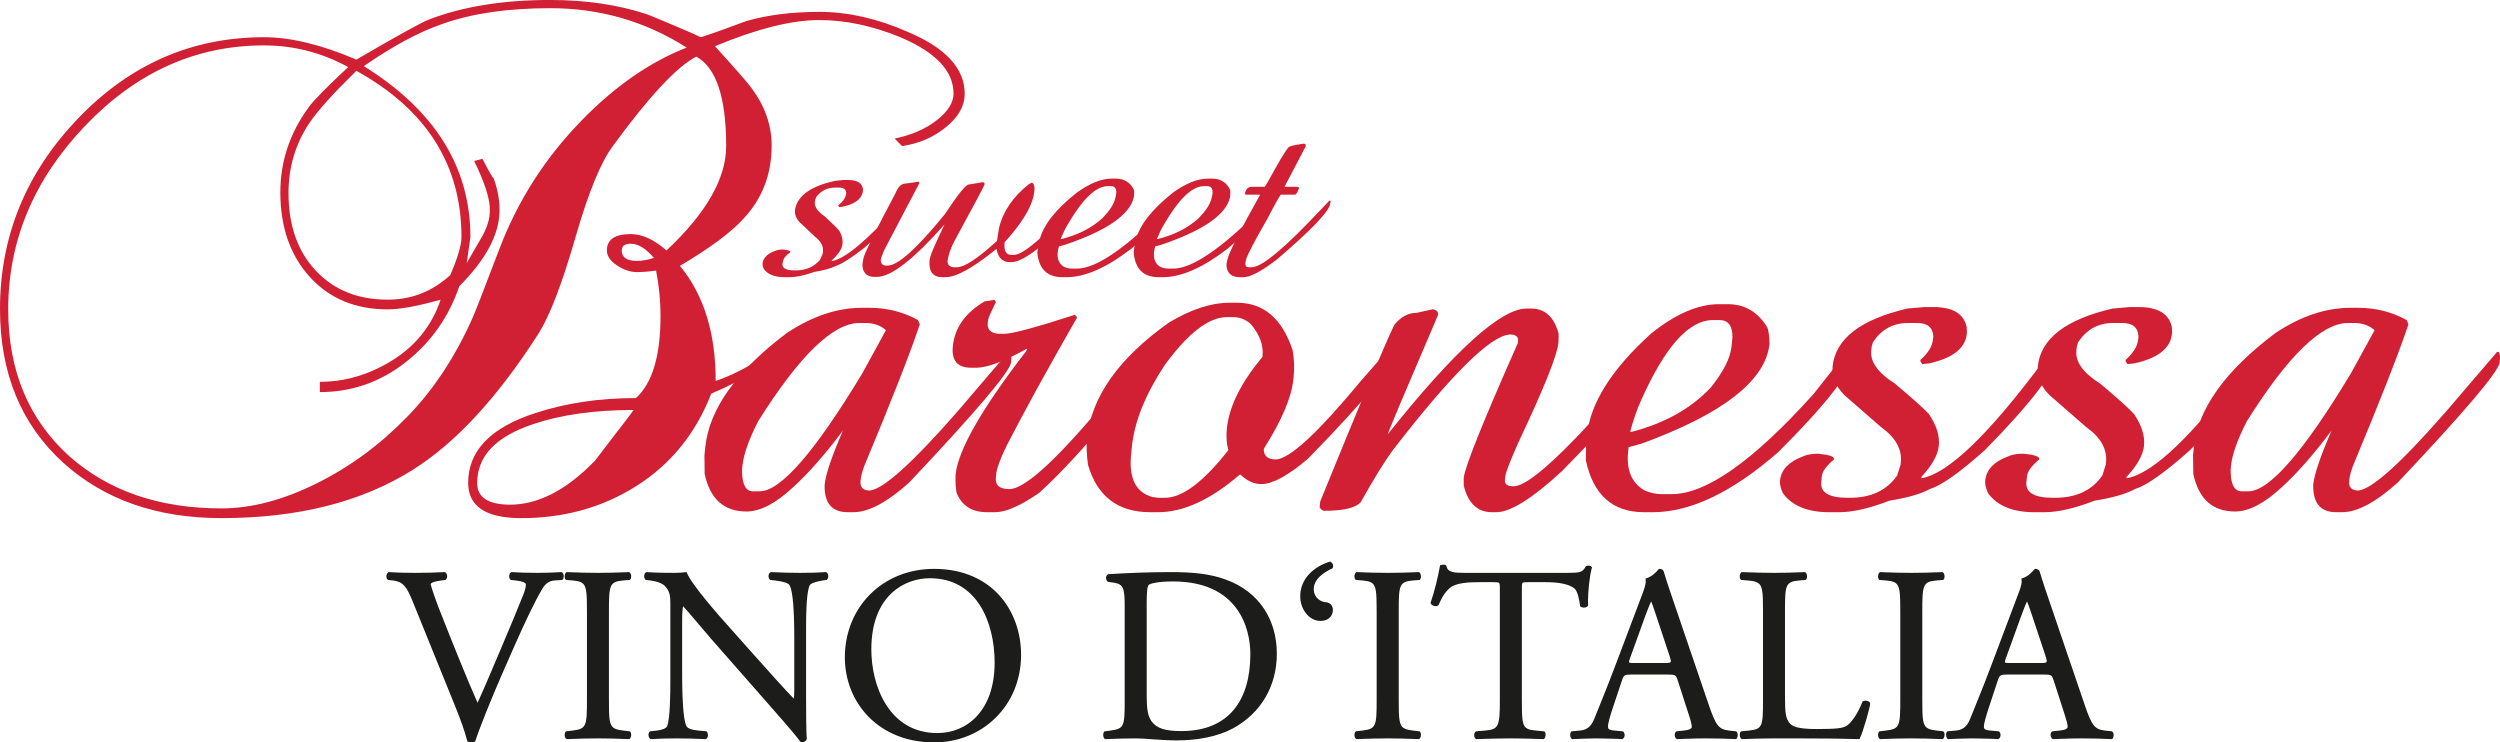 <?xml version="1.0" encoding="UTF-8"?>
<svg xmlns="http://www.w3.org/2000/svg" xmlns:xlink="http://www.w3.org/1999/xlink" width="365pt" height="108.39pt" viewBox="0 0 365 108.39" version="1.1">
<defs>
<clipPath id="clip1">
  <path d="M 56 83 L 83 83 L 83 108.391 L 56 108.391 Z M 56 83 "/>
</clipPath>
<clipPath id="clip2">
  <path d="M 94 83 L 121 83 L 121 108.391 L 94 108.391 Z M 94 83 "/>
</clipPath>
<clipPath id="clip3">
  <path d="M 123 83 L 149 83 L 149 108.391 L 123 108.391 Z M 123 83 "/>
</clipPath>
<clipPath id="clip4">
  <path d="M 123 83 L 150 83 L 150 108.391 L 123 108.391 Z M 123 83 "/>
</clipPath>
<clipPath id="clip5">
  <path d="M 161 83 L 187 83 L 187 108.391 L 161 108.391 Z M 161 83 "/>
</clipPath>
</defs>
<g id="surface1">
<path style=" stroke:none;fill-rule:nonzero;fill:rgb(81.999%,12.5%,20.399%);fill-opacity:1;" d="M 123.172 26.277 L 123.797 26.277 C 125.18 26.277 125.922 26.754 126 27.688 L 125.953 28.09 L 125.934 28.145 C 125.699 29.137 124.711 29.828 122.98 30.184 L 122.508 30.238 L 122.387 30.031 L 122.41 29.945 C 123.023 29.473 123.375 28.996 123.48 28.535 L 123.539 28.336 C 123.594 27.699 123.246 27.391 122.504 27.391 L 121.867 27.391 C 120.793 27.391 119.891 27.844 119.188 28.738 L 119.062 29.039 L 118.996 29.285 C 118.816 30.078 119.289 30.836 120.395 31.582 C 121.496 32.602 122.215 33.293 122.531 33.68 C 122.973 34.461 123.113 35.199 122.957 35.875 C 122.809 36.516 122.289 37.238 121.445 38.02 L 121.426 38.125 C 123.336 37.828 126.598 35.113 131.176 29.988 C 131.773 29.285 132.109 28.941 132.152 28.941 L 132.203 28.941 C 132.301 28.941 132.324 29.094 132.301 29.438 C 132.039 30.586 129.984 32.828 126.191 36.184 C 124.211 37.723 122.785 38.613 121.93 38.871 C 121.242 39.207 120.27 39.477 118.965 39.684 C 117.477 40.203 116.25 40.469 115.289 40.469 L 114.562 40.469 C 113.047 40.469 112.008 40.043 111.469 39.188 C 111.332 38.84 111.305 38.539 111.355 38.273 C 111.543 37.539 112.141 36.988 113.16 36.633 C 113.477 36.492 113.855 36.426 114.316 36.426 C 115.07 36.508 115.43 36.625 115.391 36.785 L 115.379 36.836 C 114.777 37.27 114.449 37.645 114.367 37.973 L 114.266 38.371 C 114.098 39.113 114.672 39.477 116.012 39.477 L 116.16 39.477 C 117.684 39.477 118.863 38.957 119.73 37.922 L 120.059 37.184 L 120.105 37.027 C 120.32 36.129 119.961 35.301 119.004 34.578 L 116.695 32.391 C 116.141 31.758 115.953 31.094 116.113 30.387 C 116.57 28.473 118.508 27.148 121.934 26.398 L 123.172 26.277 "/>
<path style=" stroke:none;fill-rule:nonzero;fill:rgb(81.999%,12.5%,20.399%);fill-opacity:1;" d="M 134.141 26.531 L 134.234 26.73 L 129.066 36.566 L 128.641 37.668 C 128.504 38.305 128.699 38.668 129.242 38.777 L 129.594 38.777 C 131.098 38.777 133.879 36.273 137.941 31.281 C 139.844 28.391 141.016 26.941 141.434 26.941 L 143.516 26.594 C 143.695 26.668 143.785 26.777 143.742 26.941 C 143.566 27.387 142.211 29.938 139.68 34.578 C 139.055 35.676 138.664 36.613 138.477 37.418 L 138.402 37.734 C 138.219 38.504 138.477 38.926 139.195 39.02 L 139.719 39.02 C 140.793 39.02 142.758 37.742 145.559 35.172 L 145.855 33.273 C 146.43 30.906 147.852 28.789 150.148 26.934 L 150.574 26.684 L 150.719 26.684 C 151.078 26.953 151.133 27.625 150.887 28.688 C 150.441 30.531 149.047 32.77 146.672 35.371 C 146.551 36.609 146.867 37.211 147.648 37.211 L 148.07 37.211 C 149.34 37.211 152.359 34.652 157.141 29.531 L 157.195 29.531 C 157.258 29.531 157.281 29.648 157.273 29.867 C 157.008 30.996 155.062 33.16 151.422 36.379 C 149.766 37.637 148.531 38.27 147.719 38.27 L 147.398 38.27 C 146.371 38.27 145.73 37.637 145.496 36.379 L 145.434 36.379 C 142.074 39.098 139.617 40.469 138.066 40.469 L 137.594 40.469 C 136.199 40.469 135.566 39.641 135.715 37.973 L 135.816 37.523 C 135.953 36.953 136.656 35.383 137.891 32.785 C 133.387 37.867 130.105 40.426 128.051 40.426 L 127.691 40.426 C 126.688 40.426 126.117 39.969 125.953 39.07 C 125.891 38.77 125.914 38.383 126.027 37.922 L 126.09 37.621 C 126.293 36.812 127.832 33.68 130.703 28.289 C 131.098 27.285 131.594 26.797 132.227 26.797 L 134.141 26.531 "/>
<path style=" stroke:none;fill-rule:nonzero;fill:rgb(81.999%,12.5%,20.399%);fill-opacity:1;" d="M 154.863 34.883 L 154.898 34.922 C 157.371 34.312 159.402 33.277 160.992 31.816 C 162.012 30.754 162.617 29.812 162.809 29.023 L 162.953 28.371 C 163.066 27.578 162.816 27.18 162.195 27.18 L 161.723 27.18 C 160.008 27.18 158.062 29.047 155.883 32.777 C 155.535 33.348 155.199 34.051 154.863 34.883 M 162.293 26.078 L 162.922 26.078 C 164.102 26.078 164.961 26.598 165.516 27.629 C 165.605 27.844 165.609 28.238 165.531 28.82 C 164.934 31.367 161.602 33.664 155.543 35.719 L 154.609 35.973 L 154.523 36.273 C 154.227 37.551 154.5 38.453 155.359 38.973 C 155.766 39.141 156.156 39.215 156.508 39.215 L 157.23 39.215 C 159.699 39.215 163.363 36.906 168.227 32.281 L 171.242 29.074 L 171.297 29.074 C 171.398 29.074 171.434 29.262 171.375 29.633 C 171.098 30.773 169.039 33 165.164 36.32 C 161.559 39.078 158.434 40.469 155.734 40.469 L 155.109 40.469 C 152.891 40.469 151.668 39.27 151.449 36.867 L 151.602 35.77 L 151.754 35.121 C 152.277 32.918 154.094 30.586 157.199 28.137 C 159.098 26.758 160.809 26.078 162.293 26.078 "/>
<path style=" stroke:none;fill-rule:nonzero;fill:rgb(81.999%,12.5%,20.399%);fill-opacity:1;" d="M 168.918 34.871 L 168.953 34.922 C 171.434 34.312 173.461 33.273 175.051 31.816 C 176.066 30.754 176.668 29.812 176.867 29.023 L 177.012 28.371 C 177.117 27.566 176.867 27.18 176.238 27.18 L 175.773 27.18 C 174.059 27.18 172.113 29.039 169.938 32.777 C 169.586 33.344 169.258 34.051 168.918 34.871 M 176.355 26.078 L 176.988 26.078 C 178.16 26.078 179.027 26.598 179.555 27.625 C 179.648 27.832 179.66 28.23 179.578 28.82 C 178.992 31.363 175.664 33.648 169.598 35.719 L 168.66 35.969 L 168.586 36.258 C 168.289 37.551 168.559 38.453 169.414 38.973 C 169.824 39.129 170.199 39.215 170.566 39.215 L 171.301 39.215 C 173.75 39.215 177.414 36.895 182.297 32.266 L 185.301 29.074 L 185.344 29.074 C 185.461 29.074 185.473 29.258 185.426 29.625 C 185.164 30.773 183.098 32.996 179.219 36.32 C 175.629 39.078 172.473 40.469 169.801 40.469 L 169.16 40.469 C 166.941 40.469 165.727 39.27 165.516 36.867 L 165.656 35.77 L 165.809 35.121 C 166.336 32.906 168.156 30.574 171.254 28.125 C 173.145 26.754 174.855 26.078 176.355 26.078 "/>
<path style=" stroke:none;fill-rule:nonzero;fill:rgb(81.999%,12.5%,20.399%);fill-opacity:1;" d="M 190.309 20.98 L 190.352 20.98 C 190.598 20.98 190.68 21.117 190.625 21.383 L 187.535 27.277 L 189.332 27.277 C 189.578 27.277 189.68 27.359 189.648 27.516 C 189.418 28.121 189.23 28.422 189.051 28.422 L 187.012 28.422 C 186.926 28.422 186.25 29.594 185.016 31.98 C 183.117 35.266 182.09 37.258 181.922 37.91 L 181.812 38.418 C 181.805 38.805 181.961 39.016 182.297 39.016 L 182.773 39.016 C 184.219 39.008 187.566 36.234 192.777 30.668 L 194.117 29.27 L 194.176 29.27 C 194.27 29.301 194.293 29.406 194.254 29.57 L 194.176 29.867 C 193.906 31.023 191.336 33.68 186.461 37.855 C 184.191 39.598 182.551 40.469 181.543 40.469 L 181.012 40.469 C 179.828 40.469 179.188 39.926 179.07 38.859 C 179.047 38.719 179.066 38.504 179.125 38.211 L 179.199 37.91 C 179.477 36.762 181.066 33.613 183.957 28.473 L 183.926 28.426 L 181.871 28.426 L 181.766 28.27 L 181.77 28.223 C 181.91 27.59 182.23 27.277 182.727 27.277 L 184.613 27.277 C 184.707 27.277 185.227 26.375 186.199 24.586 C 187.332 22.555 188.02 21.508 188.246 21.422 C 188.5 21.289 189.184 21.141 190.309 20.98 "/>
<path style=" stroke:none;fill-rule:nonzero;fill:rgb(81.999%,12.5%,20.399%);fill-opacity:1;" d="M 108.402 67.93 L 108.34 68.559 C 108.316 70.668 108.848 71.73 109.941 71.73 L 110.914 71.73 C 113.973 71.73 118.953 66 125.879 54.539 L 129.344 48.207 C 128.562 47.504 127.559 47.156 126.336 47.156 L 125.473 47.156 C 121.625 47.156 116.695 51.938 110.691 61.5 C 109.336 64.152 108.582 66.305 108.402 67.93 M 125.809 44.941 L 127 44.941 C 129.512 44.941 131.855 45.535 134.027 46.73 L 134.289 47.363 C 132.855 51.641 130.148 58.531 126.18 68.039 C 125.879 68.844 125.699 69.551 125.641 70.148 C 125.535 71.137 125.984 71.617 127 71.617 C 128.961 71.422 133.207 67.605 139.75 60.129 L 147.242 51.367 L 147.355 51.367 C 147.641 51.367 147.73 51.898 147.613 52.957 C 147.301 54.449 142.332 60.289 132.73 70.461 C 129.512 73.348 126.805 74.781 124.613 74.781 L 123.754 74.781 C 121.492 74.781 120.355 73.484 120.391 70.887 L 120.414 70.668 C 120.566 69.195 121.449 66.594 123.066 62.871 C 120.512 66.273 118.105 69.027 115.828 71.105 C 113.285 73.484 110.996 74.68 108.988 74.68 C 105.699 74.68 103.664 72.852 102.879 69.195 L 102.848 66.457 L 102.969 65.293 C 103.551 59.703 107.516 54.152 114.859 48.633 C 118.57 46.168 122.215 44.941 125.809 44.941 "/>
<path style=" stroke:none;fill-rule:nonzero;fill:rgb(81.999%,12.5%,20.399%);fill-opacity:1;" d="M 145.215 43.781 L 145.395 44.102 C 144.672 45.574 144.285 46.449 144.258 46.73 L 144.211 47.156 C 144.113 48.102 144.633 48.633 145.773 48.734 L 146.629 48.734 C 147.781 48.734 151.188 47.82 156.84 45.984 L 156.949 45.984 L 157.234 46.305 L 157.223 46.414 C 153.078 53.637 149.648 59.863 146.961 65.086 C 146.035 67.02 145.539 68.352 145.461 69.098 L 145.395 69.727 C 145.285 70.855 145.938 71.406 147.371 71.406 C 149.781 71.406 155.016 66.457 163.07 56.543 L 168.453 50.426 L 168.566 50.426 C 168.773 50.492 168.852 50.703 168.824 51.055 L 168.77 51.582 C 168.602 53.148 166.574 55.996 162.688 60.129 C 158.41 65.254 154.758 69.195 151.742 71.941 C 149.008 73.836 146.859 74.781 145.293 74.781 L 144.113 74.781 C 141.902 74.781 140.414 73.836 139.66 71.941 C 139.523 71.223 139.477 70.34 139.512 69.293 C 139.895 65.695 143.316 59.695 149.816 51.273 L 149.961 50.949 L 149.848 50.949 C 146.551 52.777 144.113 53.691 142.551 53.691 L 141.793 53.691 C 139.781 53.691 138.895 52.637 139.117 50.535 C 139.398 47.82 140.949 45.641 143.785 43.988 L 145.215 43.781 "/>
<path style=" stroke:none;fill-rule:nonzero;fill:rgb(81.999%,12.5%,20.399%);fill-opacity:1;" d="M 165.27 65.086 L 165.148 66.238 C 164.773 69.793 165.816 71.906 168.262 72.57 L 169.113 72.676 L 170.082 72.676 C 172.621 72.676 175.719 70.348 179.34 65.715 C 179.066 64.758 179.008 63.695 179.121 62.551 C 179.457 59.316 181.203 55.844 184.312 52.113 L 184.328 52.008 C 184.496 50.402 183.906 48.824 182.562 47.254 C 181.812 46.625 180.98 46.305 180.086 46.305 L 179.105 46.305 C 176.48 46.305 173.469 48.633 170.074 53.266 C 167.246 57.547 165.652 61.484 165.27 65.086 M 179.434 44.203 L 180.629 44.203 C 184.5 44.203 187.211 46.523 188.734 51.168 C 188.953 52.496 188.996 53.766 188.879 54.961 L 188.82 55.48 C 188.543 58.062 187.117 61.41 184.527 65.504 L 184.512 65.715 C 184.57 66.629 185.168 67.082 186.301 67.082 C 188.328 66.961 192.434 63.168 198.613 55.703 L 203.504 50.105 C 203.797 50.105 203.898 50.535 203.812 51.367 C 203.559 53.266 199.266 58.477 190.953 66.984 C 188.055 69.434 185.797 70.672 184.199 70.672 L 184.098 70.672 C 183.082 70.672 182.094 70.219 181.105 69.297 L 181.004 69.297 C 176.754 72.953 172.785 74.781 169.102 74.781 L 167.918 74.781 C 163.215 74.781 160.176 72.469 158.836 67.832 C 158.641 66.238 158.594 64.98 158.695 64.027 C 159.34 57.93 163.34 52.266 170.727 47.051 C 173.926 45.152 176.832 44.203 179.434 44.203 "/>
<path style=" stroke:none;fill-rule:nonzero;fill:rgb(81.999%,12.5%,20.399%);fill-opacity:1;" d="M 222.891 45.047 L 223.535 45.047 C 225.562 45.047 226.91 46.273 227.562 48.734 L 227.539 50.004 C 227.355 51.883 225.398 56.734 221.703 64.559 C 220.48 67.285 219.836 68.977 219.762 69.621 L 219.719 70.043 C 219.656 70.672 220.051 70.992 220.91 70.992 L 221.023 70.992 C 223.09 70.992 228.141 66.418 236.164 57.277 L 241.191 51.473 L 241.305 51.473 C 241.5 51.473 241.602 51.863 241.613 52.637 C 241.145 54.672 236.625 60.055 228.055 68.777 C 223.719 72.789 220.52 74.781 218.465 74.781 L 217.824 74.781 C 215.719 74.781 214.344 73.488 213.703 70.887 L 213.703 69.824 L 213.711 69.727 C 213.891 68.109 216.523 61.562 221.598 50.105 L 221.633 49.789 C 221.703 49.16 221.301 48.84 220.441 48.84 C 217.641 48.984 211.938 54.609 203.355 65.715 C 202.109 67.426 200.547 69.957 198.672 73.309 C 197.938 74.16 196.133 74.578 193.25 74.578 C 192.98 74.473 192.781 74.297 192.664 74.047 L 192.754 73.207 C 198.66 58.707 202.254 50.125 203.547 47.473 C 204.484 46.273 205.582 45.668 206.863 45.668 L 209.184 45.152 C 209.742 45.238 210.008 45.52 209.957 45.984 C 205.098 57.305 202.66 63.098 202.617 63.395 C 212.359 51.168 219.117 45.047 222.891 45.047 "/>
<path style=" stroke:none;fill-rule:nonzero;fill:rgb(81.999%,12.5%,20.399%);fill-opacity:1;" d="M 238.02 62.973 L 238.109 63.082 C 243.051 61.805 246.941 59.617 249.801 56.543 C 251.613 54.273 252.617 52.305 252.797 50.629 L 252.938 49.266 C 252.957 47.57 252.324 46.73 251.051 46.73 L 250.086 46.73 C 246.551 46.73 243.051 50.668 239.562 58.539 C 239.004 59.762 238.488 61.242 238.02 62.973 M 250.969 44.41 L 252.258 44.41 C 254.688 44.41 256.582 45.504 257.953 47.68 C 258.203 48.117 258.324 48.969 258.348 50.211 C 257.777 55.57 251.555 60.434 239.656 64.773 L 237.777 65.293 L 237.711 65.93 C 237.422 68.629 238.227 70.531 240.125 71.617 C 241.004 71.977 241.812 72.145 242.551 72.145 L 244.07 72.145 C 249.117 72.145 256.027 67.262 264.805 57.488 L 270.145 50.742 L 270.258 50.742 C 270.469 50.742 270.574 51.133 270.566 51.898 C 270.309 54.305 266.645 59.023 259.598 66.031 C 252.91 71.871 246.82 74.781 241.312 74.781 L 240.02 74.781 C 235.445 74.781 232.613 72.262 231.531 67.195 L 231.566 64.879 L 231.703 63.504 C 232.195 58.844 235.301 53.918 241.02 48.734 C 244.582 45.855 247.895 44.41 250.969 44.41 "/>
<path style=" stroke:none;fill-rule:nonzero;fill:rgb(81.999%,12.5%,20.399%);fill-opacity:1;" d="M 280.98 44.828 L 282.277 44.828 C 285.117 44.828 286.746 45.816 287.141 47.789 L 287.164 48.633 L 287.156 48.734 C 286.938 50.859 285.082 52.305 281.625 53.059 L 280.645 53.164 L 280.371 52.738 L 280.395 52.531 C 281.504 51.543 282.113 50.566 282.211 49.578 L 282.262 49.16 C 282.215 47.82 281.422 47.156 279.883 47.156 L 278.582 47.156 C 276.383 47.156 274.648 48.102 273.434 50.008 L 273.262 50.629 L 273.199 51.168 C 273.027 52.828 274.188 54.449 276.68 56.02 C 279.215 58.156 280.863 59.633 281.613 60.441 C 282.73 62.102 283.223 63.645 283.062 65.082 C 282.926 66.441 282.086 67.949 280.531 69.621 L 280.512 69.824 C 284.391 69.195 290.355 63.465 298.395 52.637 C 299.445 51.168 300.02 50.426 300.133 50.426 L 300.242 50.426 C 300.438 50.426 300.551 50.777 300.562 51.473 C 300.312 53.918 296.723 58.668 289.793 65.715 C 286.141 68.977 283.465 70.871 281.746 71.406 C 280.453 72.113 278.492 72.676 275.859 73.098 C 272.957 74.219 270.523 74.781 268.562 74.781 L 267.059 74.781 C 263.93 74.781 261.684 73.871 260.324 72.043 C 259.977 71.328 259.828 70.691 259.883 70.148 C 260.055 68.582 261.145 67.43 263.16 66.664 C 263.746 66.387 264.512 66.238 265.473 66.238 C 267.035 66.402 267.797 66.645 267.77 66.988 L 267.754 67.086 C 266.645 68.023 266.066 68.828 265.988 69.508 L 265.902 70.352 C 265.734 71.906 267.031 72.676 269.758 72.676 L 270.086 72.676 C 273.188 72.676 275.492 71.586 276.992 69.41 L 277.488 67.832 L 277.523 67.512 C 277.715 65.602 276.754 63.867 274.617 62.344 L 269.285 57.695 C 267.988 56.383 267.414 54.98 267.562 53.477 C 267.988 49.457 271.633 46.641 278.48 45.047 L 280.98 44.828 "/>
<path style=" stroke:none;fill-rule:nonzero;fill:rgb(81.999%,12.5%,20.399%);fill-opacity:1;" d="M 310.945 44.828 L 312.234 44.828 C 315.07 44.828 316.699 45.816 317.094 47.789 L 317.129 48.633 L 317.105 48.734 C 316.895 50.859 315.051 52.305 311.59 53.059 L 310.609 53.164 L 310.332 52.738 L 310.352 52.531 C 311.449 51.543 312.066 50.566 312.172 49.578 L 312.215 49.16 C 312.172 47.82 311.379 47.156 309.836 47.156 L 308.539 47.156 C 306.332 47.156 304.609 48.102 303.391 50.008 L 303.211 50.629 L 303.156 51.168 C 302.977 52.828 304.137 54.449 306.641 56.02 C 309.184 58.156 310.824 59.633 311.566 60.441 C 312.684 62.102 313.172 63.645 313.023 65.082 C 312.887 66.441 312.035 67.949 310.484 69.621 L 310.473 69.824 C 314.344 69.195 320.305 63.465 328.348 52.637 C 329.398 51.168 329.977 50.426 330.09 50.426 L 330.199 50.426 C 330.402 50.426 330.504 50.777 330.52 51.473 C 330.262 53.918 326.672 58.668 319.75 65.715 C 316.094 68.977 313.426 70.871 311.707 71.406 C 310.402 72.113 308.449 72.676 305.816 73.098 C 302.906 74.219 300.477 74.781 298.516 74.781 L 297.012 74.781 C 293.883 74.781 291.637 73.871 290.281 72.043 C 289.93 71.328 289.785 70.691 289.844 70.148 C 290.004 68.582 291.094 67.43 293.109 66.664 C 293.703 66.387 294.473 66.238 295.43 66.238 C 296.988 66.402 297.758 66.645 297.719 66.988 L 297.711 67.086 C 296.598 68.023 296.016 68.828 295.945 69.508 L 295.855 70.352 C 295.695 71.906 296.977 72.676 299.707 72.676 L 300.031 72.676 C 303.141 72.676 305.457 71.586 306.953 69.41 L 307.441 67.832 L 307.477 67.512 C 307.676 65.602 306.719 63.867 304.574 62.344 L 299.238 57.695 C 297.934 56.383 297.359 54.98 297.52 53.477 C 297.938 49.457 301.586 46.641 308.434 45.047 L 310.945 44.828 "/>
<path style=" stroke:none;fill-rule:nonzero;fill:rgb(81.999%,12.5%,20.399%);fill-opacity:1;" d="M 325.738 67.93 L 325.676 68.559 C 325.652 70.668 326.188 71.73 327.281 71.73 L 328.258 71.73 C 331.312 71.73 336.301 66 343.215 54.539 L 346.695 48.207 C 345.891 47.504 344.895 47.156 343.676 47.156 L 342.812 47.156 C 338.965 47.156 334.035 51.938 328.039 61.5 C 326.68 64.152 325.914 66.305 325.738 67.93 M 343.148 44.941 L 344.332 44.941 C 346.852 44.941 349.195 45.535 351.379 46.73 L 351.633 47.363 C 350.191 51.641 347.492 58.531 343.523 68.039 C 343.227 68.844 343.043 69.551 342.984 70.148 C 342.875 71.137 343.332 71.617 344.332 71.617 C 346.293 71.422 350.547 67.605 357.082 60.129 L 364.582 51.367 L 364.688 51.367 C 364.977 51.367 365.062 51.898 364.953 52.957 C 364.641 54.449 359.672 60.289 350.062 70.461 C 346.844 73.348 344.145 74.781 341.957 74.781 L 341.09 74.781 C 338.82 74.781 337.703 73.484 337.727 70.887 L 337.742 70.668 C 337.906 69.195 338.793 66.594 340.398 62.871 C 337.855 66.273 335.441 69.027 333.172 71.105 C 330.621 73.484 328.34 74.68 326.324 74.68 C 323.031 74.68 321.008 72.852 320.223 69.195 L 320.184 66.457 L 320.301 65.293 C 320.895 59.703 324.852 54.152 332.195 48.633 C 335.902 46.168 339.551 44.941 343.148 44.941 "/>
<path style=" stroke:none;fill-rule:nonzero;fill:rgb(81.999%,12.5%,20.399%);fill-opacity:1;" d="M 95.461 37.652 C 94.297 36.273 93.172 35.586 92.086 35.586 C 91.215 35.586 90.777 35.914 90.777 36.566 C 90.777 37.582 91.508 38.09 92.957 38.09 C 93.758 38.09 94.59 37.945 95.461 37.652 M 92.516 59.859 C 86.785 59.859 81.887 60.551 77.828 61.93 C 72.383 63.742 69.664 66.605 69.664 70.531 C 69.664 72.559 71.188 73.609 74.234 73.684 C 78.445 73.75 82.652 71.617 86.859 67.266 C 87.512 66.391 88.477 65.141 89.742 63.504 C 91.016 61.871 91.938 60.66 92.516 59.859 M 67.375 34.602 C 67.375 24.09 62.258 15.992 52.031 10.34 C 48.691 13.602 46.402 16.141 45.172 17.953 C 43.141 21 42.121 24.41 42.121 28.184 C 42.121 32.902 43.445 36.676 46.094 39.504 C 48.746 42.34 52.246 43.75 56.602 43.75 C 60.082 43.75 63.133 42.555 65.742 40.156 C 66.832 37.621 67.375 35.77 67.375 34.602 M 100.25 6.949 C 94.223 3.109 87.586 1.195 80.332 1.195 C 74.16 1.195 68.938 1.953 64.656 3.473 C 61.242 4.633 57.398 6.688 53.117 9.656 C 63.492 16.098 68.68 24.418 68.68 34.621 C 68.609 35.051 68.43 36.316 68.137 38.414 C 68.863 37.184 69.605 35.895 70.371 34.555 C 71.133 33.211 71.512 31.957 71.512 30.797 C 71.586 29.203 70.824 26.77 69.23 23.504 L 70.426 23.18 C 71.367 24.996 71.91 25.938 72.059 26.008 C 72.633 27.531 72.93 29.094 72.93 30.688 C 72.93 34.176 70.969 37.871 67.055 41.793 C 65.527 46.293 62.914 49.996 59.211 52.895 C 55.512 55.797 51.34 57.246 46.695 57.246 L 46.695 55.75 C 49.742 55.75 52.68 55.039 55.512 53.605 C 59.938 51.391 62.875 48.105 64.332 43.75 C 60.988 44.699 58.41 45.168 56.602 45.168 C 51.883 45.168 48.094 43.586 45.23 40.43 C 42.363 37.277 40.93 33.156 40.93 28.078 C 40.93 23.578 42.305 19.441 45.059 15.668 C 45.789 14.652 47.715 12.695 50.836 9.793 C 46.988 7.684 42.887 6.629 38.531 6.629 C 28.59 6.629 19.883 10.559 12.406 18.395 C 4.934 26.227 1.199 35.148 1.199 45.168 C 1.199 54.09 4.172 61.238 10.121 66.605 C 15.855 71.684 23.254 74.227 32.332 74.227 C 36.68 74.227 41.309 73.016 46.207 70.586 C 51.105 68.16 55.512 64.918 59.434 60.863 C 63.203 57.02 66.355 52.273 68.902 46.621 C 69.191 46.047 70.535 42.602 72.93 36.297 C 75.609 29.273 79.605 23.035 84.902 17.602 C 89.762 12.605 94.875 9.051 100.25 6.949 M 140.848 13.707 C 140.848 15.445 139.941 17.07 138.125 18.551 C 136.316 20.039 134.172 20.965 131.703 21.328 L 130.617 20.23 C 133.086 19.723 135.137 18.832 136.77 17.551 C 138.402 16.273 139.215 14.977 139.215 13.664 C 139.215 10.375 136.637 7.641 131.484 5.449 C 127.426 3.777 123.469 2.93 119.621 2.93 C 115.559 2.93 110.48 4.207 104.387 6.75 C 107.43 10.098 109.211 12.133 109.719 12.855 C 111.676 15.477 112.66 18.281 112.66 21.258 C 112.66 25.402 111.316 28.93 108.633 31.84 C 106.812 33.875 103.691 36.199 99.27 38.816 C 102.754 43.035 104.492 48.637 104.492 55.617 C 108.34 54.309 112.258 51.875 116.25 48.32 L 117.121 49.191 C 113.129 52.676 108.699 55.434 103.844 57.465 C 101.594 63.27 97.949 67.773 92.902 70.961 C 87.855 74.156 82.141 75.707 75.762 75.645 C 70.824 75.57 68.352 73.855 68.352 70.496 C 68.352 65.82 71.617 62.426 78.156 60.309 C 82.582 58.852 87.477 58.117 92.848 58.117 C 95.242 55.953 96.438 51.953 96.438 46.113 C 96.438 43.945 96.223 41.746 95.789 39.504 C 94.766 39.652 93.828 39.723 92.957 39.723 C 92.012 39.723 91.051 39.395 90.07 38.742 C 89.094 38.09 88.605 37.363 88.605 36.566 C 88.605 34.977 89.762 34.176 92.086 34.176 C 93.758 34.176 95.492 34.977 97.309 36.566 C 103.117 31.125 106.02 26.043 106.02 21.328 C 106.02 14.219 104.562 9.863 101.66 8.266 C 98.832 9.719 94.766 14.074 89.473 21.328 C 87.73 23.652 85.914 28.078 84.031 34.602 C 82.07 41.43 80.254 46.141 78.59 48.754 C 72.633 58.051 66.543 64.648 60.301 68.57 C 52.828 73.285 43.504 75.645 32.332 75.645 C 22.895 75.645 15.203 72.949 9.254 67.578 C 3.082 61.98 0 54.496 0 45.117 C 0 34.508 3.789 25.242 11.371 17.316 C 18.957 9.402 28.008 5.434 38.531 5.434 C 42.449 5.434 46.949 6.527 52.031 8.703 C 58.125 5.148 61.676 3.188 62.699 2.824 C 67.629 0.938 73.508 -0.004 80.332 -0.004 C 85.555 -0.004 90.27 0.695 94.48 2.09 C 95.352 2.434 96.656 2.977 98.398 3.715 C 100.137 4.441 101.449 5.016 102.316 5.434 C 103.844 4.953 106.051 4.172 108.957 3.074 C 112.078 2.18 115.633 1.734 119.621 1.734 C 123.828 1.734 128.152 2.715 132.578 4.676 C 138.094 7.004 140.848 10.008 140.848 13.707 "/>
<g clip-path="url(#clip1)" clip-rule="nonzero">
<path style=" stroke:none;fill-rule:nonzero;fill:rgb(10.999%,11.4%,10.599%);fill-opacity:1;" d="M 60.293 87.598 C 59.457 85.57 58.914 84.809 57.355 84.625 L 56.699 84.555 C 56.445 84.336 56.484 83.832 56.77 83.648 C 57.828 83.723 58.988 83.754 60.547 83.754 C 62.141 83.754 63.41 83.723 64.934 83.648 C 65.188 83.789 65.258 84.336 65.004 84.555 L 64.461 84.625 C 63.082 84.809 62.797 85.023 62.758 85.312 C 62.828 85.68 63.445 87.633 64.574 90.395 C 66.238 94.602 67.906 98.766 69.719 102.898 C 70.844 100.508 72.367 96.773 73.207 94.852 C 74.254 92.391 75.961 88.289 76.574 86.727 C 76.859 85.969 76.895 85.57 76.895 85.312 C 76.895 85.059 76.535 84.77 75.262 84.625 L 74.617 84.555 C 74.359 84.336 74.434 83.789 74.688 83.648 C 75.703 83.723 77.078 83.754 78.457 83.754 C 79.652 83.754 80.781 83.723 81.977 83.648 C 82.23 83.789 82.23 84.371 82.047 84.555 L 80.957 84.625 C 80.086 84.699 79.543 85.137 79.074 85.898 C 78.062 87.598 76.645 90.535 75.012 94.234 L 73.051 98.699 C 71.605 102.031 69.902 106.238 69.285 108.156 C 69.176 108.227 69.031 108.27 68.883 108.27 C 68.703 108.27 68.523 108.227 68.34 108.156 C 67.945 106.637 67.293 104.859 66.672 103.332 L 60.293 87.598 "/>
<path style=" stroke:none;fill-rule:nonzero;fill:rgb(10.999%,11.4%,10.599%);fill-opacity:1;" d="M 60.293 87.598 L 60.402 87.551 C 59.984 86.535 59.637 85.824 59.18 85.336 C 58.727 84.848 58.164 84.598 57.367 84.508 L 56.711 84.438 L 56.699 84.555 L 56.777 84.465 C 56.699 84.395 56.652 84.273 56.652 84.141 C 56.648 83.977 56.723 83.816 56.836 83.75 L 56.77 83.648 L 56.762 83.766 C 57.824 83.844 58.984 83.875 60.547 83.875 C 62.141 83.875 63.414 83.844 64.941 83.766 L 64.934 83.648 L 64.875 83.754 C 64.961 83.793 65.047 83.969 65.043 84.148 C 65.043 84.281 65 84.402 64.926 84.465 L 65.004 84.555 L 64.988 84.438 L 64.445 84.508 C 63.75 84.598 63.328 84.699 63.059 84.82 C 62.789 84.938 62.66 85.113 62.641 85.297 L 62.637 85.316 L 62.641 85.336 C 62.715 85.723 63.332 87.672 64.465 90.438 L 64.574 90.395 L 64.461 90.438 C 66.129 94.645 67.793 98.812 69.609 102.945 L 69.715 103.188 L 69.828 102.949 C 70.953 100.555 72.477 96.82 73.316 94.898 C 74.363 92.438 76.07 88.336 76.684 86.77 C 76.973 86 77.016 85.582 77.016 85.312 C 77.016 85.121 76.875 84.949 76.609 84.82 C 76.34 84.688 75.922 84.582 75.277 84.508 L 74.629 84.438 L 74.617 84.555 L 74.695 84.465 C 74.621 84.402 74.578 84.281 74.578 84.148 C 74.574 83.969 74.66 83.793 74.746 83.754 L 74.688 83.648 L 74.68 83.766 C 75.699 83.844 77.078 83.875 78.457 83.875 C 79.652 83.875 80.785 83.844 81.984 83.766 L 81.977 83.648 L 81.918 83.754 C 81.988 83.781 82.059 83.949 82.055 84.133 C 82.059 84.281 82.008 84.43 81.961 84.473 L 82.047 84.555 L 82.039 84.438 L 80.949 84.508 L 80.945 84.508 C 80.039 84.582 79.449 85.055 78.973 85.836 C 77.953 87.543 76.535 90.484 74.902 94.188 L 72.941 98.648 C 71.492 101.988 69.793 106.191 69.172 108.121 L 69.285 108.156 L 69.219 108.059 C 69.133 108.113 69.008 108.148 68.883 108.148 C 68.723 108.148 68.555 108.113 68.383 108.047 L 68.34 108.156 L 68.457 108.129 C 68.059 106.598 67.402 104.816 66.785 103.289 L 60.402 87.551 L 60.293 87.598 L 60.184 87.641 L 66.562 103.379 C 67.18 104.902 67.832 106.676 68.223 108.188 L 68.238 108.246 L 68.297 108.27 C 68.488 108.344 68.684 108.391 68.883 108.391 C 69.055 108.391 69.219 108.344 69.352 108.258 L 69.387 108.234 L 69.398 108.195 C 70.012 106.285 71.715 102.078 73.16 98.746 L 75.121 94.281 C 76.754 90.586 78.168 87.648 79.18 85.961 L 79.074 85.898 L 79.176 85.961 C 79.641 85.215 80.137 84.82 80.969 84.746 L 80.957 84.625 L 80.965 84.746 L 82.102 84.672 L 82.133 84.641 C 82.254 84.512 82.293 84.324 82.297 84.133 C 82.293 83.906 82.238 83.664 82.035 83.543 L 82.004 83.527 L 81.969 83.527 C 80.773 83.602 79.648 83.637 78.457 83.637 C 77.082 83.637 75.707 83.602 74.695 83.527 L 74.66 83.527 L 74.629 83.543 C 74.426 83.664 74.34 83.91 74.34 84.148 C 74.34 84.328 74.395 84.52 74.539 84.645 L 74.566 84.672 L 75.25 84.746 C 75.879 84.816 76.277 84.922 76.504 85.035 C 76.734 85.152 76.777 85.25 76.777 85.312 C 76.777 85.555 76.742 85.934 76.461 86.684 L 76.574 86.727 L 76.461 86.684 C 75.852 88.242 74.145 92.348 73.094 94.805 C 72.258 96.73 70.73 100.461 69.613 102.848 L 69.719 102.898 L 69.828 102.852 C 68.016 98.723 66.348 94.555 64.684 90.348 C 63.559 87.598 62.941 85.633 62.875 85.289 L 62.758 85.312 L 62.879 85.328 C 62.895 85.223 62.926 85.148 63.156 85.039 C 63.383 84.934 63.793 84.836 64.477 84.742 L 65.02 84.676 L 65.055 84.668 L 65.082 84.645 C 65.227 84.516 65.281 84.328 65.281 84.148 C 65.277 83.91 65.195 83.664 64.992 83.543 L 64.961 83.527 L 64.93 83.527 C 63.406 83.602 62.141 83.637 60.547 83.637 C 58.988 83.637 57.832 83.602 56.777 83.527 L 56.738 83.527 L 56.707 83.547 C 56.504 83.68 56.41 83.914 56.41 84.141 C 56.41 84.324 56.473 84.516 56.621 84.645 L 56.648 84.672 L 57.344 84.746 L 57.355 84.625 L 57.34 84.742 C 58.105 84.836 58.59 85.059 59.008 85.5 C 59.422 85.945 59.766 86.633 60.184 87.641 L 60.293 87.598 "/>
</g>
<path style=" stroke:none;fill-rule:nonzero;fill:rgb(10.999%,11.4%,10.599%);fill-opacity:1;" d="M 85.812 89.266 C 85.812 85.426 85.738 84.809 83.602 84.625 L 82.691 84.555 C 82.473 84.406 82.547 83.754 82.762 83.648 C 84.582 83.723 85.812 83.754 87.34 83.754 C 88.781 83.754 90.016 83.723 91.828 83.648 C 92.047 83.754 92.121 84.406 91.898 84.555 L 90.992 84.625 C 88.859 84.809 88.781 85.426 88.781 89.266 L 88.781 102.172 C 88.781 106.02 88.859 106.523 90.992 106.781 L 91.898 106.891 C 92.121 107.035 92.047 107.684 91.828 107.793 C 90.016 107.723 88.781 107.684 87.34 107.684 C 85.812 107.684 84.582 107.723 82.762 107.793 C 82.547 107.684 82.473 107.109 82.691 106.891 L 83.602 106.781 C 85.738 106.523 85.812 106.02 85.812 102.172 L 85.812 89.266 "/>
<path style=" stroke:none;fill-rule:nonzero;fill:rgb(10.999%,11.4%,10.599%);fill-opacity:1;" d="M 85.812 89.266 L 85.934 89.266 C 85.93 87.344 85.918 86.227 85.617 85.527 C 85.469 85.176 85.23 84.934 84.898 84.777 C 84.566 84.625 84.152 84.551 83.609 84.508 L 82.703 84.438 L 82.691 84.555 L 82.762 84.457 C 82.727 84.441 82.676 84.324 82.68 84.18 C 82.68 84.082 82.699 83.977 82.727 83.895 C 82.754 83.809 82.801 83.758 82.816 83.754 L 82.762 83.648 L 82.758 83.766 C 84.578 83.844 85.812 83.875 87.34 83.875 C 88.785 83.875 90.02 83.844 91.836 83.766 L 91.828 83.648 L 91.777 83.754 C 91.793 83.762 91.84 83.809 91.867 83.895 C 91.895 83.973 91.914 84.078 91.914 84.176 C 91.918 84.32 91.867 84.441 91.832 84.457 L 91.898 84.555 L 91.891 84.438 L 90.98 84.508 C 90.441 84.551 90.027 84.625 89.695 84.777 C 89.195 85.008 88.926 85.441 88.801 86.137 C 88.672 86.836 88.664 87.824 88.664 89.266 L 88.664 102.172 C 88.664 104.098 88.676 105.188 88.977 105.871 C 89.129 106.215 89.367 106.449 89.695 106.602 C 90.023 106.758 90.441 106.836 90.977 106.898 L 91.887 107.008 L 91.898 106.891 L 91.832 106.988 C 91.867 107 91.918 107.117 91.914 107.262 C 91.914 107.359 91.895 107.465 91.867 107.547 C 91.84 107.629 91.793 107.68 91.777 107.684 L 91.828 107.793 L 91.836 107.672 C 90.02 107.602 88.785 107.566 87.34 107.566 C 85.812 107.566 84.578 107.602 82.758 107.672 L 82.762 107.793 L 82.816 107.684 C 82.797 107.676 82.754 107.633 82.727 107.559 C 82.699 107.484 82.68 107.387 82.68 107.293 C 82.68 107.156 82.719 107.027 82.777 106.973 L 82.691 106.891 L 82.707 107.008 L 83.613 106.898 C 84.152 106.836 84.57 106.758 84.898 106.602 C 85.398 106.375 85.668 105.957 85.793 105.277 C 85.922 104.59 85.934 103.617 85.934 102.172 L 85.934 89.266 L 85.695 89.266 L 85.695 102.172 C 85.695 104.094 85.668 105.18 85.398 105.773 C 85.266 106.07 85.082 106.25 84.797 106.387 C 84.512 106.52 84.117 106.602 83.586 106.664 L 82.637 106.773 L 82.609 106.805 C 82.48 106.934 82.441 107.117 82.441 107.293 C 82.441 107.414 82.461 107.535 82.504 107.645 C 82.543 107.75 82.605 107.844 82.707 107.898 L 82.734 107.914 L 82.766 107.91 C 84.586 107.844 85.816 107.805 87.34 107.805 C 88.781 107.805 90.008 107.844 91.824 107.91 L 91.855 107.914 L 91.883 107.898 C 91.992 107.844 92.051 107.738 92.09 107.629 C 92.133 107.516 92.152 107.391 92.152 107.262 C 92.148 107.086 92.117 106.898 91.965 106.789 L 91.941 106.773 L 91.004 106.664 C 90.477 106.602 90.082 106.52 89.797 106.387 C 89.375 106.184 89.164 105.883 89.035 105.23 C 88.914 104.586 88.902 103.613 88.902 102.172 L 88.902 89.266 C 88.902 87.348 88.926 86.234 89.199 85.621 C 89.332 85.316 89.516 85.129 89.797 84.996 C 90.082 84.863 90.473 84.789 91 84.746 L 91.941 84.672 L 91.969 84.652 C 92.117 84.543 92.148 84.359 92.152 84.176 C 92.152 84.051 92.133 83.922 92.09 83.812 C 92.051 83.699 91.992 83.598 91.883 83.539 L 91.855 83.527 L 91.824 83.527 C 90.008 83.602 88.781 83.637 87.34 83.637 C 85.816 83.637 84.586 83.602 82.766 83.527 L 82.734 83.527 L 82.707 83.539 C 82.598 83.598 82.543 83.703 82.504 83.812 C 82.461 83.926 82.441 84.055 82.441 84.18 C 82.445 84.359 82.477 84.543 82.625 84.652 L 82.652 84.672 L 83.594 84.746 L 83.59 84.746 C 84.121 84.789 84.512 84.863 84.797 84.996 C 85.219 85.195 85.434 85.516 85.559 86.18 C 85.684 86.844 85.695 87.828 85.695 89.266 L 85.812 89.266 "/>
<g clip-path="url(#clip2)" clip-rule="nonzero">
<path style=" stroke:none;fill-rule:nonzero;fill:rgb(10.999%,11.4%,10.599%);fill-opacity:1;" d="M 117.57 101.523 C 117.57 102.613 117.57 106.926 117.676 107.867 C 117.605 108.086 117.391 108.27 116.988 108.27 C 116.555 107.652 115.5 106.379 112.348 102.793 L 103.938 93.219 C 102.961 92.098 100.492 89.121 99.73 88.324 L 99.656 88.324 C 99.516 88.762 99.473 89.594 99.473 90.684 L 99.473 98.586 C 99.473 100.293 99.516 105.008 100.129 106.09 C 100.344 106.492 101.074 106.707 101.977 106.781 L 103.098 106.891 C 103.32 107.18 103.281 107.613 103.027 107.793 C 101.398 107.723 100.129 107.684 98.789 107.684 C 97.266 107.684 96.281 107.723 95.016 107.793 C 94.762 107.613 94.723 107.109 94.945 106.891 L 95.922 106.781 C 96.754 106.676 97.336 106.453 97.52 106.055 C 98.023 104.746 97.988 100.324 97.988 98.586 L 97.988 88.109 C 97.988 87.09 97.953 86.332 97.191 85.496 C 96.684 84.992 95.816 84.738 94.945 84.625 L 94.328 84.555 C 94.105 84.336 94.105 83.789 94.398 83.648 C 95.922 83.754 97.84 83.754 98.496 83.754 C 99.082 83.754 99.695 83.723 100.16 83.648 C 100.891 85.496 105.168 90.281 106.367 91.625 L 109.883 95.578 C 112.387 98.367 114.164 100.398 115.867 102.141 L 115.938 102.141 C 116.082 101.961 116.082 101.379 116.082 100.621 L 116.082 92.855 C 116.082 91.152 116.051 86.438 115.355 85.355 C 115.141 85.023 114.562 84.809 113.109 84.625 L 112.496 84.555 C 112.234 84.336 112.277 83.754 112.566 83.648 C 114.234 83.723 115.469 83.754 116.844 83.754 C 118.406 83.754 119.348 83.723 120.582 83.648 C 120.867 83.828 120.867 84.336 120.652 84.555 L 120.148 84.625 C 118.988 84.809 118.258 85.098 118.113 85.387 C 117.496 86.699 117.57 91.188 117.57 92.855 L 117.57 101.523 "/>
<path style=" stroke:none;fill-rule:nonzero;fill:rgb(10.999%,11.4%,10.599%);fill-opacity:1;" d="M 117.57 101.523 L 117.449 101.523 C 117.449 102.617 117.449 106.922 117.559 107.883 L 117.676 107.867 L 117.562 107.832 C 117.508 107.996 117.355 108.145 116.988 108.148 L 116.988 108.27 L 117.086 108.199 C 116.645 107.574 115.594 106.301 112.438 102.711 L 104.027 93.141 C 103.051 92.02 100.586 89.047 99.816 88.242 L 99.781 88.207 L 99.57 88.207 L 99.543 88.289 C 99.395 88.758 99.355 89.59 99.355 90.684 L 99.355 98.586 C 99.355 99.441 99.363 101.047 99.453 102.578 C 99.496 103.344 99.559 104.094 99.648 104.719 C 99.742 105.348 99.855 105.848 100.023 106.148 L 100.129 106.09 L 100.023 106.145 C 100.156 106.391 100.418 106.551 100.754 106.672 C 101.09 106.789 101.508 106.863 101.965 106.902 L 101.977 106.781 L 101.965 106.902 L 103.086 107.008 L 103.098 106.891 L 103.004 106.961 C 103.086 107.066 103.125 107.199 103.125 107.324 C 103.125 107.484 103.062 107.625 102.961 107.695 L 103.027 107.793 L 103.035 107.672 C 101.402 107.602 100.133 107.566 98.789 107.566 C 97.266 107.566 96.277 107.602 95.008 107.672 L 95.016 107.793 L 95.082 107.695 C 94.988 107.633 94.918 107.465 94.918 107.297 C 94.918 107.164 94.961 107.039 95.031 106.973 L 94.945 106.891 L 94.957 107.008 L 95.938 106.898 C 96.781 106.789 97.398 106.578 97.625 106.105 L 97.629 106.102 C 97.863 105.488 97.977 104.301 98.043 102.996 C 98.105 101.699 98.109 100.293 98.109 99.285 C 98.109 99.023 98.109 98.785 98.109 98.586 L 98.109 88.109 C 98.113 87.094 98.07 86.277 97.277 85.414 L 97.273 85.41 C 96.734 84.871 95.844 84.621 94.961 84.508 L 94.34 84.438 L 94.328 84.555 L 94.41 84.473 C 94.34 84.402 94.289 84.254 94.289 84.109 C 94.289 83.938 94.355 83.797 94.449 83.754 L 94.398 83.648 L 94.391 83.766 C 95.922 83.875 97.84 83.875 98.496 83.875 C 99.086 83.875 99.703 83.844 100.18 83.766 L 100.16 83.648 L 100.051 83.691 C 100.43 84.648 101.684 86.301 102.996 87.902 C 104.309 89.5 105.68 91.031 106.281 91.703 L 109.793 95.656 C 112.297 98.445 114.074 100.48 115.781 102.223 L 115.816 102.262 L 115.992 102.262 L 116.027 102.215 C 116.137 102.074 116.16 101.875 116.184 101.605 C 116.199 101.336 116.199 101 116.199 100.621 L 116.199 92.855 C 116.199 92 116.191 90.395 116.098 88.863 C 116.051 88.098 115.98 87.352 115.879 86.723 C 115.777 86.098 115.648 85.594 115.457 85.289 C 115.328 85.09 115.102 84.941 114.734 84.82 C 114.367 84.699 113.855 84.598 113.125 84.508 L 112.512 84.438 L 112.496 84.555 L 112.574 84.465 C 112.496 84.398 112.441 84.258 112.445 84.117 C 112.441 83.938 112.523 83.785 112.609 83.762 L 112.566 83.648 L 112.562 83.766 C 114.23 83.844 115.465 83.875 116.844 83.875 C 118.406 83.875 119.352 83.844 120.59 83.766 L 120.582 83.648 L 120.516 83.75 C 120.621 83.812 120.688 83.961 120.688 84.125 C 120.688 84.266 120.637 84.402 120.566 84.473 L 120.652 84.555 L 120.637 84.438 L 120.129 84.508 C 119.543 84.598 119.062 84.719 118.707 84.855 C 118.352 84.992 118.109 85.137 118.004 85.336 C 117.738 85.902 117.609 86.945 117.531 88.121 C 117.457 89.297 117.445 90.59 117.445 91.613 C 117.445 92.102 117.449 92.531 117.449 92.855 L 117.449 101.523 L 117.688 101.523 L 117.688 92.855 C 117.688 92.531 117.688 92.102 117.688 91.613 C 117.688 90.59 117.699 89.301 117.773 88.137 C 117.844 86.977 117.984 85.93 118.219 85.438 L 118.113 85.387 L 118.219 85.441 C 118.258 85.352 118.457 85.203 118.789 85.078 C 119.125 84.949 119.59 84.832 120.164 84.742 L 120.148 84.625 L 120.164 84.742 L 120.668 84.676 L 120.711 84.668 L 120.738 84.641 C 120.867 84.504 120.926 84.312 120.926 84.125 C 120.926 83.906 120.848 83.676 120.645 83.547 L 120.613 83.527 L 120.574 83.527 C 119.34 83.602 118.406 83.637 116.844 83.637 C 115.469 83.637 114.238 83.602 112.574 83.527 L 112.551 83.527 L 112.527 83.535 C 112.293 83.629 112.207 83.883 112.203 84.117 C 112.203 84.309 112.266 84.516 112.422 84.648 L 112.449 84.672 L 113.098 84.746 L 113.109 84.625 L 113.098 84.742 C 113.816 84.836 114.32 84.934 114.66 85.047 C 115 85.16 115.172 85.289 115.254 85.422 C 115.41 85.656 115.547 86.148 115.645 86.762 C 115.941 88.609 115.961 91.578 115.961 92.855 L 115.961 100.621 C 115.961 101 115.961 101.332 115.945 101.59 C 115.93 101.844 115.883 102.023 115.844 102.066 L 115.938 102.141 L 115.938 102.02 L 115.867 102.02 L 115.867 102.141 L 115.949 102.059 C 114.254 100.32 112.477 98.285 109.973 95.496 L 106.457 91.543 C 105.855 90.875 104.488 89.344 103.18 87.75 C 101.871 86.16 100.621 84.496 100.273 83.605 L 100.238 83.516 L 100.141 83.531 C 99.684 83.602 99.074 83.637 98.496 83.637 C 97.844 83.637 95.926 83.637 94.406 83.527 L 94.375 83.527 L 94.344 83.539 C 94.129 83.648 94.051 83.887 94.051 84.109 C 94.051 84.305 94.109 84.504 94.242 84.641 L 94.273 84.668 L 94.93 84.746 L 94.945 84.625 L 94.93 84.742 C 95.789 84.852 96.637 85.109 97.105 85.578 L 97.191 85.496 L 97.102 85.574 C 97.836 86.387 97.867 87.09 97.871 88.109 L 97.871 98.586 C 97.871 98.785 97.871 99.023 97.871 99.285 C 97.871 100.293 97.863 101.695 97.801 102.988 C 97.742 104.277 97.617 105.469 97.406 106.012 L 97.52 106.055 L 97.41 106.008 C 97.273 106.328 96.73 106.562 95.906 106.664 L 95.922 106.781 L 95.91 106.664 L 94.891 106.773 L 94.859 106.805 C 94.73 106.934 94.68 107.117 94.68 107.297 C 94.684 107.52 94.762 107.754 94.945 107.891 L 94.98 107.914 L 95.02 107.91 C 96.289 107.844 97.266 107.805 98.789 107.805 C 100.125 107.805 101.391 107.844 103.023 107.91 L 103.066 107.914 L 103.098 107.891 C 103.277 107.762 103.363 107.543 103.363 107.324 C 103.363 107.148 103.309 106.969 103.195 106.816 L 103.16 106.773 L 101.984 106.66 C 101.539 106.625 101.141 106.555 100.836 106.445 C 100.523 106.34 100.316 106.191 100.234 106.031 C 100.094 105.789 99.973 105.297 99.887 104.684 C 99.617 102.836 99.594 99.863 99.594 98.586 L 99.594 90.684 C 99.594 89.598 99.637 88.766 99.77 88.363 L 99.656 88.324 L 99.656 88.445 L 99.73 88.445 L 99.73 88.324 L 99.645 88.41 C 100.398 89.195 102.867 92.172 103.848 93.297 L 112.258 102.871 C 115.41 106.457 116.465 107.73 116.891 108.34 L 116.926 108.391 L 116.988 108.391 C 117.426 108.395 117.707 108.176 117.789 107.902 L 117.801 107.879 L 117.797 107.855 C 117.688 106.934 117.688 102.609 117.688 101.523 L 117.57 101.523 "/>
</g>
<g clip-path="url(#clip3)" clip-rule="nonzero">
<path style=" stroke:none;fill-rule:nonzero;fill:rgb(10.999%,11.4%,10.599%);fill-opacity:1;" d="M 145.336 96.738 C 145.336 90.754 142.691 84.305 135.762 84.305 C 131.992 84.305 127.094 86.875 127.094 94.816 C 127.094 100.184 129.711 107.148 136.852 107.148 C 141.203 107.148 145.336 103.879 145.336 96.738 M 123.469 95.977 C 123.469 88.723 128.91 83.176 136.383 83.176 C 144.754 83.176 148.961 89.23 148.961 95.609 C 148.961 102.941 143.379 108.27 136.383 108.27 C 128.328 108.27 123.469 102.508 123.469 95.977 "/>
</g>
<g clip-path="url(#clip4)" clip-rule="nonzero">
<path style=" stroke:none;fill-rule:nonzero;fill:rgb(10.999%,11.4%,10.599%);fill-opacity:1;" d="M 145.336 96.738 L 145.453 96.738 C 145.453 93.727 144.789 90.602 143.246 88.211 C 141.703 85.824 139.266 84.18 135.762 84.184 C 133.852 84.184 131.652 84.836 129.934 86.496 C 128.211 88.156 126.973 90.82 126.977 94.816 C 126.977 97.52 127.633 100.621 129.195 103.059 C 130.754 105.496 133.238 107.27 136.852 107.266 C 139.059 107.266 141.215 106.438 142.812 104.699 C 144.414 102.965 145.453 100.328 145.453 96.738 L 145.215 96.738 C 145.215 100.285 144.191 102.855 142.637 104.539 C 141.086 106.223 139 107.027 136.852 107.027 C 133.32 107.023 130.93 105.316 129.395 102.93 C 127.863 100.547 127.215 97.48 127.215 94.816 C 127.215 90.867 128.43 88.277 130.098 86.668 C 131.766 85.059 133.902 84.422 135.762 84.422 C 139.188 84.426 141.535 86.008 143.047 88.34 C 144.555 90.676 145.215 93.762 145.215 96.738 Z M 123.469 95.977 L 123.586 95.977 C 123.59 88.785 128.973 83.297 136.383 83.293 C 144.688 83.301 148.832 89.277 148.84 95.609 C 148.84 102.879 143.316 108.148 136.383 108.148 C 128.391 108.145 123.594 102.445 123.586 95.977 L 123.348 95.977 C 123.348 99.27 124.574 102.375 126.82 104.656 C 129.062 106.938 132.324 108.391 136.383 108.391 C 139.91 108.391 143.086 107.047 145.379 104.773 C 147.672 102.504 149.078 99.305 149.078 95.609 C 149.078 92.395 148.02 89.254 145.898 86.918 C 143.777 84.582 140.598 83.055 136.383 83.055 C 132.613 83.055 129.355 84.453 127.039 86.77 C 124.723 89.086 123.348 92.32 123.348 95.977 L 123.469 95.977 "/>
</g>
<path style=" stroke:none;fill-rule:nonzero;fill:rgb(10.999%,11.4%,10.599%);fill-opacity:1;" d="M 167.301 101.414 C 167.301 103.332 167.406 104.492 168.023 105.367 C 168.824 106.492 170.199 106.855 172.488 106.855 C 179.523 106.855 182.672 102.254 182.672 95.504 C 182.672 91.516 180.754 84.77 171.254 84.77 C 169.113 84.77 167.953 85.059 167.664 85.281 C 167.371 85.496 167.301 86.402 167.301 88.035 Z M 164.324 88.473 C 164.324 85.93 164.145 85.172 162.625 84.953 L 161.824 84.84 C 161.535 84.66 161.496 84.082 161.863 83.941 C 164.945 83.758 167.879 83.648 170.961 83.648 C 174.008 83.648 176.586 83.863 178.938 84.738 C 183.836 86.512 186.297 90.645 186.297 95.434 C 186.297 100.035 184.086 103.988 179.957 106.238 C 177.598 107.504 174.625 107.98 171.832 107.98 C 169.512 107.98 167.188 107.684 165.926 107.684 C 164.402 107.684 163.094 107.723 161.391 107.793 C 161.172 107.684 161.102 107.109 161.316 106.891 L 162.148 106.781 C 164.254 106.492 164.324 106.055 164.324 102.254 L 164.324 88.473 "/>
<g clip-path="url(#clip5)" clip-rule="nonzero">
<path style=" stroke:none;fill-rule:nonzero;fill:rgb(10.999%,11.4%,10.599%);fill-opacity:1;" d="M 167.301 101.414 L 167.18 101.414 C 167.18 103.336 167.281 104.523 167.926 105.438 C 168.344 106.023 168.914 106.41 169.66 106.648 C 170.41 106.887 171.336 106.977 172.488 106.977 C 176.031 106.977 178.617 105.812 180.309 103.789 C 182 101.762 182.789 98.895 182.789 95.504 C 182.789 93.492 182.309 90.785 180.621 88.57 C 178.93 86.352 176.031 84.648 171.254 84.652 C 170.18 84.652 169.348 84.723 168.746 84.824 C 168.141 84.93 167.773 85.051 167.59 85.184 L 167.664 85.281 L 167.594 85.184 C 167.391 85.344 167.312 85.645 167.254 86.113 C 167.195 86.578 167.18 87.219 167.18 88.035 L 167.18 101.414 L 167.418 101.414 L 167.418 88.035 C 167.418 87.223 167.438 86.59 167.492 86.141 C 167.539 85.691 167.645 85.434 167.734 85.375 C 167.844 85.289 168.203 85.156 168.785 85.062 C 169.371 84.961 170.188 84.891 171.254 84.891 C 175.977 84.891 178.785 86.559 180.43 88.715 C 182.074 90.867 182.551 93.527 182.551 95.504 C 182.551 98.859 181.77 101.668 180.125 103.633 C 178.484 105.598 175.98 106.734 172.488 106.738 C 171.352 106.738 170.445 106.645 169.734 106.422 C 169.023 106.191 168.508 105.84 168.121 105.301 C 167.531 104.465 167.418 103.332 167.418 101.414 Z M 164.324 88.473 L 164.441 88.473 C 164.441 87.199 164.402 86.367 164.152 85.793 C 163.906 85.215 163.414 84.941 162.641 84.836 L 161.844 84.723 L 161.824 84.84 L 161.891 84.738 C 161.789 84.68 161.719 84.527 161.719 84.375 C 161.719 84.223 161.781 84.102 161.906 84.055 L 161.863 83.941 L 161.871 84.062 C 164.949 83.875 167.883 83.766 170.961 83.766 C 174.004 83.766 176.566 83.984 178.898 84.852 C 183.746 86.609 186.176 90.688 186.176 95.434 C 186.176 99.996 183.988 103.902 179.902 106.133 C 177.566 107.383 174.613 107.859 171.832 107.859 C 169.52 107.859 167.199 107.566 165.926 107.566 C 164.402 107.566 163.09 107.602 161.387 107.672 L 161.391 107.793 L 161.441 107.684 C 161.422 107.676 161.379 107.633 161.352 107.555 C 161.32 107.484 161.305 107.387 161.305 107.293 C 161.305 107.156 161.344 107.027 161.402 106.973 L 161.316 106.891 L 161.332 107.008 L 162.164 106.898 C 162.695 106.828 163.102 106.746 163.426 106.594 C 163.918 106.371 164.188 105.969 164.309 105.305 C 164.434 104.637 164.441 103.68 164.441 102.254 L 164.441 88.473 L 164.203 88.473 L 164.203 102.254 C 164.207 104.152 164.18 105.211 163.914 105.785 C 163.785 106.07 163.605 106.246 163.324 106.379 C 163.043 106.512 162.652 106.59 162.133 106.664 L 161.258 106.777 L 161.23 106.805 C 161.105 106.934 161.066 107.117 161.066 107.293 C 161.066 107.414 161.086 107.535 161.129 107.645 C 161.172 107.75 161.23 107.848 161.34 107.898 L 161.363 107.914 L 161.395 107.91 C 163.098 107.844 164.406 107.805 165.926 107.805 C 167.172 107.805 169.504 108.098 171.832 108.098 C 174.641 108.098 177.629 107.621 180.016 106.344 C 184.18 104.074 186.418 100.074 186.418 95.434 C 186.422 90.605 183.926 86.414 178.98 84.625 C 176.605 83.742 174.012 83.527 170.961 83.527 C 167.879 83.527 164.941 83.637 161.855 83.824 L 161.836 83.824 L 161.82 83.832 C 161.578 83.922 161.477 84.16 161.48 84.375 C 161.48 84.594 161.57 84.82 161.762 84.941 L 161.785 84.953 L 162.609 85.07 C 163.355 85.184 163.715 85.398 163.934 85.891 C 164.156 86.387 164.203 87.203 164.203 88.473 L 164.324 88.473 "/>
</g>
<path style=" stroke:none;fill-rule:nonzero;fill:rgb(10.999%,11.4%,10.599%);fill-opacity:1;" d="M 189.949 87.059 C 189.949 84.555 191.906 82.809 194.188 82.121 C 194.484 82.266 194.629 82.633 194.453 82.887 C 193.109 83.504 191.691 84.52 191.691 86 C 191.691 87.383 192.82 88 193.508 88.035 C 194.012 88.07 194.484 88.363 194.484 89.047 C 194.484 89.594 194.16 90.535 192.742 90.535 C 191.258 90.535 189.949 88.938 189.949 87.059 "/>
<path style=" stroke:none;fill-rule:nonzero;fill:rgb(10.999%,11.4%,10.599%);fill-opacity:1;" d="M 189.949 87.059 L 190.07 87.059 C 190.07 84.625 191.973 82.918 194.223 82.238 L 194.188 82.121 L 194.137 82.23 C 194.305 82.312 194.41 82.484 194.41 82.637 C 194.41 82.703 194.391 82.762 194.355 82.816 L 194.453 82.887 L 194.402 82.777 C 193.723 83.09 193.02 83.504 192.484 84.035 C 191.945 84.562 191.57 85.219 191.57 86 C 191.57 86.723 191.871 87.262 192.262 87.609 C 192.652 87.961 193.125 88.133 193.5 88.156 L 193.508 88.035 L 193.496 88.156 C 193.73 88.172 193.949 88.246 194.105 88.387 C 194.258 88.527 194.363 88.73 194.363 89.047 C 194.363 89.297 194.289 89.645 194.055 89.918 C 193.82 90.191 193.426 90.414 192.742 90.414 C 192.043 90.414 191.379 90.039 190.883 89.426 C 190.387 88.816 190.07 87.973 190.07 87.059 L 189.832 87.059 C 189.832 88.988 191.164 90.645 192.742 90.652 C 193.477 90.656 193.953 90.406 194.234 90.074 C 194.52 89.742 194.602 89.344 194.602 89.047 C 194.605 88.676 194.473 88.395 194.266 88.207 C 194.059 88.023 193.785 87.934 193.516 87.918 L 193.512 87.918 C 193.199 87.898 192.766 87.746 192.422 87.434 C 192.074 87.121 191.812 86.656 191.809 86 C 191.812 85.301 192.145 84.707 192.652 84.203 C 193.16 83.703 193.84 83.297 194.504 82.992 L 194.531 82.98 L 194.551 82.953 C 194.617 82.855 194.648 82.746 194.648 82.637 C 194.648 82.383 194.488 82.137 194.242 82.016 L 194.199 81.996 L 194.152 82.008 C 191.84 82.703 189.832 84.484 189.832 87.059 L 189.949 87.059 "/>
<path style=" stroke:none;fill-rule:nonzero;fill:rgb(10.999%,11.4%,10.599%);fill-opacity:1;" d="M 201.113 89.266 C 201.113 85.426 201.043 84.809 198.906 84.625 L 198.004 84.555 C 197.781 84.406 197.852 83.754 198.07 83.648 C 199.883 83.723 201.113 83.754 202.637 83.754 C 204.094 83.754 205.324 83.723 207.141 83.648 C 207.348 83.754 207.426 84.406 207.211 84.555 L 206.301 84.625 C 204.164 84.809 204.094 85.426 204.094 89.266 L 204.094 102.172 C 204.094 106.02 204.164 106.523 206.301 106.781 L 207.211 106.891 C 207.426 107.035 207.348 107.684 207.141 107.793 C 205.324 107.723 204.094 107.684 202.637 107.684 C 201.113 107.684 199.883 107.723 198.07 107.793 C 197.852 107.684 197.781 107.109 198.004 106.891 L 198.906 106.781 C 201.043 106.523 201.113 106.02 201.113 102.172 L 201.113 89.266 "/>
<path style=" stroke:none;fill-rule:nonzero;fill:rgb(10.999%,11.4%,10.599%);fill-opacity:1;" d="M 201.113 89.266 L 201.23 89.266 C 201.23 87.344 201.219 86.227 200.922 85.527 C 200.77 85.176 200.531 84.934 200.203 84.777 C 199.871 84.625 199.453 84.551 198.914 84.508 L 198.012 84.438 L 198.004 84.555 L 198.07 84.457 C 198.035 84.441 197.984 84.32 197.988 84.176 C 197.988 84.078 198.004 83.973 198.035 83.891 C 198.062 83.809 198.109 83.762 198.125 83.754 L 198.07 83.648 L 198.066 83.766 C 199.879 83.844 201.109 83.875 202.637 83.875 C 204.094 83.875 205.328 83.844 207.145 83.766 L 207.141 83.648 L 207.086 83.754 C 207.098 83.758 207.145 83.809 207.172 83.895 C 207.199 83.977 207.219 84.082 207.219 84.184 C 207.223 84.324 207.172 84.445 207.141 84.457 L 207.211 84.555 L 207.199 84.438 L 206.293 84.508 L 206.289 84.508 C 205.75 84.551 205.336 84.625 205.004 84.777 C 204.504 85.008 204.234 85.441 204.109 86.137 C 203.98 86.836 203.973 87.824 203.973 89.266 L 203.973 102.172 C 203.977 104.098 203.984 105.188 204.285 105.871 C 204.438 106.215 204.676 106.449 205.004 106.602 C 205.332 106.758 205.746 106.836 206.285 106.898 L 207.195 107.008 L 207.211 106.891 L 207.141 106.988 C 207.172 107 207.223 107.113 207.219 107.258 C 207.219 107.355 207.199 107.465 207.172 107.547 C 207.145 107.629 207.098 107.684 207.086 107.684 L 207.141 107.793 L 207.145 107.672 C 205.328 107.602 204.094 107.566 202.637 107.566 C 201.109 107.566 199.879 107.602 198.066 107.672 L 198.07 107.793 L 198.125 107.684 C 198.102 107.676 198.062 107.633 198.035 107.559 C 198.004 107.484 197.988 107.391 197.988 107.297 C 197.984 107.156 198.027 107.027 198.086 106.973 L 198.004 106.891 L 198.016 107.008 L 198.918 106.898 C 199.457 106.836 199.875 106.758 200.203 106.602 C 200.699 106.375 200.973 105.957 201.094 105.277 C 201.223 104.59 201.23 103.617 201.23 102.172 L 201.23 89.266 L 200.992 89.266 L 200.992 102.172 C 200.996 104.094 200.969 105.18 200.699 105.773 C 200.566 106.07 200.387 106.25 200.102 106.387 C 199.816 106.52 199.422 106.602 198.891 106.664 L 197.945 106.773 L 197.918 106.805 C 197.789 106.934 197.75 107.117 197.746 107.297 C 197.75 107.418 197.77 107.539 197.812 107.645 C 197.852 107.75 197.914 107.848 198.02 107.898 L 198.047 107.914 L 198.078 107.91 C 199.887 107.844 201.113 107.805 202.637 107.805 C 204.09 107.805 205.32 107.844 207.133 107.91 L 207.164 107.914 L 207.191 107.898 C 207.301 107.84 207.355 107.738 207.398 107.625 C 207.438 107.512 207.457 107.383 207.457 107.258 C 207.453 107.082 207.426 106.898 207.277 106.789 L 207.25 106.773 L 206.316 106.664 C 205.785 106.602 205.391 106.52 205.105 106.387 C 204.68 106.184 204.473 105.883 204.348 105.23 C 204.223 104.586 204.211 103.613 204.215 102.172 L 204.215 89.266 C 204.211 87.348 204.234 86.234 204.504 85.621 C 204.641 85.316 204.82 85.129 205.105 84.996 C 205.391 84.863 205.781 84.789 206.312 84.746 L 207.25 84.672 L 207.277 84.652 C 207.426 84.543 207.453 84.359 207.457 84.184 C 207.457 84.055 207.438 83.926 207.398 83.812 C 207.355 83.703 207.301 83.602 207.191 83.543 L 207.164 83.527 L 207.133 83.527 C 205.32 83.602 204.09 83.637 202.637 83.637 C 201.113 83.637 199.887 83.602 198.078 83.527 L 198.047 83.527 L 198.02 83.539 C 197.91 83.598 197.852 83.699 197.809 83.809 C 197.77 83.922 197.75 84.051 197.746 84.176 C 197.754 84.355 197.785 84.543 197.934 84.652 L 197.961 84.672 L 198.895 84.746 C 199.426 84.789 199.816 84.863 200.102 84.996 C 200.523 85.195 200.734 85.516 200.859 86.18 C 200.98 86.844 200.992 87.828 200.992 89.266 L 201.113 89.266 "/>
<path style=" stroke:none;fill-rule:nonzero;fill:rgb(10.999%,11.4%,10.599%);fill-opacity:1;" d="M 222.07 102.254 C 222.07 106.055 222.141 106.598 224.242 106.781 L 225.406 106.891 C 225.629 107.035 225.547 107.684 225.332 107.793 C 223.266 107.723 222.035 107.684 220.586 107.684 C 219.133 107.684 217.867 107.723 215.547 107.793 C 215.324 107.684 215.25 107.07 215.547 106.891 L 216.848 106.781 C 218.914 106.598 219.098 106.055 219.098 102.254 L 219.098 86.043 C 219.098 84.922 219.098 84.879 218.008 84.879 L 216.012 84.879 C 214.453 84.879 212.461 84.953 211.555 85.785 C 210.684 86.586 210.32 87.383 209.922 88.289 C 209.633 88.504 209.121 88.324 208.98 88.035 C 209.559 86.402 210.102 84.082 210.355 82.633 C 210.465 82.559 210.941 82.523 211.051 82.633 C 211.266 83.789 212.461 83.754 214.129 83.754 L 228.816 83.754 C 230.773 83.754 231.102 83.68 231.645 82.738 C 231.824 82.668 232.223 82.703 232.297 82.852 C 231.895 84.336 231.645 87.273 231.75 88.363 C 231.605 88.652 230.988 88.652 230.805 88.434 C 230.699 87.527 230.445 86.184 229.898 85.785 C 229.07 85.172 227.691 84.879 225.695 84.879 L 223.125 84.879 C 222.035 84.879 222.07 84.922 222.07 86.113 L 222.07 102.254 "/>
<path style=" stroke:none;fill-rule:nonzero;fill:rgb(10.999%,11.4%,10.599%);fill-opacity:1;" d="M 222.07 102.254 L 221.953 102.254 C 221.953 104.156 221.965 105.242 222.262 105.922 C 222.406 106.262 222.645 106.496 222.969 106.641 C 223.293 106.785 223.703 106.855 224.23 106.902 L 225.395 107.008 L 225.406 106.891 L 225.34 106.988 C 225.371 107 225.422 107.113 225.418 107.254 C 225.418 107.352 225.398 107.461 225.371 107.543 C 225.34 107.629 225.297 107.68 225.277 107.684 L 225.332 107.793 L 225.336 107.672 C 223.27 107.602 222.035 107.566 220.586 107.566 C 219.133 107.566 217.863 107.602 215.543 107.672 L 215.547 107.793 L 215.598 107.684 C 215.578 107.676 215.539 107.637 215.516 107.57 C 215.488 107.504 215.473 107.414 215.473 107.328 C 215.469 107.176 215.523 107.039 215.609 106.992 L 215.547 106.891 L 215.555 107.008 L 216.855 106.902 C 217.379 106.855 217.789 106.785 218.117 106.641 C 218.617 106.426 218.906 106.016 219.047 105.336 C 219.191 104.652 219.215 103.68 219.215 102.254 L 219.215 86.043 C 219.215 85.762 219.215 85.547 219.199 85.375 C 219.184 85.246 219.16 85.137 219.109 85.043 C 219.031 84.902 218.887 84.824 218.715 84.793 C 218.539 84.762 218.312 84.758 218.008 84.758 L 216.012 84.758 C 214.449 84.766 212.445 84.816 211.473 85.699 C 210.586 86.512 210.211 87.332 209.812 88.242 L 209.922 88.289 L 209.852 88.191 C 209.785 88.238 209.703 88.266 209.609 88.266 C 209.398 88.27 209.152 88.129 209.09 87.984 L 208.98 88.035 L 209.094 88.074 C 209.676 86.434 210.219 84.109 210.477 82.652 L 210.355 82.633 L 210.426 82.73 L 210.531 82.699 C 210.594 82.688 210.672 82.684 210.742 82.684 L 210.902 82.695 L 210.953 82.711 L 210.965 82.715 L 211.051 82.633 L 210.934 82.652 C 211.035 83.242 211.414 83.574 211.926 83.719 C 212.441 83.871 213.098 83.875 213.863 83.875 C 213.949 83.875 214.039 83.875 214.129 83.875 L 228.816 83.875 C 229.797 83.875 230.371 83.859 230.801 83.715 C 231.23 83.566 231.477 83.273 231.746 82.801 L 231.645 82.738 L 231.688 82.852 C 231.727 82.836 231.801 82.824 231.879 82.824 C 231.953 82.824 232.039 82.836 232.098 82.855 C 232.16 82.875 232.191 82.902 232.191 82.906 L 232.297 82.852 L 232.184 82.82 C 231.84 84.094 231.605 86.375 231.605 87.73 C 231.605 87.98 231.613 88.199 231.633 88.375 L 231.75 88.363 L 231.645 88.309 C 231.605 88.398 231.438 88.473 231.254 88.473 C 231.094 88.473 230.941 88.414 230.898 88.359 L 230.805 88.434 L 230.926 88.418 C 230.871 87.961 230.781 87.395 230.633 86.887 C 230.48 86.375 230.285 85.922 229.969 85.688 C 229.102 85.051 227.699 84.758 225.695 84.758 L 223.125 84.758 C 222.867 84.758 222.672 84.762 222.516 84.781 C 222.395 84.797 222.297 84.82 222.211 84.875 C 222.078 84.953 222.008 85.09 221.98 85.254 C 221.953 85.418 221.953 85.621 221.953 85.898 C 221.953 85.965 221.953 86.039 221.953 86.113 L 221.953 102.254 L 222.191 102.254 L 222.191 86.113 C 222.191 86.039 222.191 85.965 222.191 85.898 C 222.191 85.652 222.191 85.469 222.211 85.34 C 222.223 85.242 222.246 85.18 222.27 85.141 C 222.309 85.082 222.359 85.051 222.496 85.023 C 222.633 85 222.84 84.996 223.125 84.996 L 225.695 84.996 C 227.68 84.996 229.039 85.297 229.828 85.883 C 230.059 86.047 230.262 86.461 230.402 86.953 C 230.543 87.441 230.633 88 230.688 88.449 L 230.691 88.484 L 230.715 88.512 C 230.844 88.656 231.047 88.707 231.254 88.711 C 231.484 88.707 231.738 88.637 231.859 88.418 L 231.871 88.387 L 231.871 88.352 C 231.855 88.188 231.848 87.977 231.848 87.73 C 231.844 86.402 232.078 84.113 232.414 82.883 L 232.426 82.84 L 232.406 82.801 C 232.352 82.699 232.262 82.656 232.172 82.625 C 232.078 82.598 231.977 82.586 231.879 82.586 C 231.777 82.586 231.684 82.598 231.602 82.629 L 231.562 82.645 L 231.539 82.68 C 231.27 83.145 231.078 83.363 230.723 83.488 C 230.359 83.613 229.793 83.637 228.816 83.637 L 214.129 83.637 C 214.039 83.637 213.949 83.637 213.863 83.637 C 213.102 83.637 212.453 83.625 211.992 83.488 C 211.535 83.348 211.266 83.117 211.168 82.609 L 211.16 82.574 L 211.133 82.547 C 211.023 82.449 210.887 82.449 210.742 82.445 C 210.656 82.445 210.57 82.449 210.492 82.465 C 210.414 82.48 210.352 82.492 210.289 82.535 L 210.246 82.562 L 210.238 82.609 C 209.984 84.055 209.441 86.375 208.867 87.996 L 208.852 88.043 L 208.875 88.086 C 209.004 88.344 209.309 88.5 209.609 88.504 C 209.742 88.504 209.879 88.469 209.992 88.383 L 210.02 88.367 L 210.031 88.336 C 210.43 87.43 210.781 86.656 211.637 85.875 C 212.477 85.086 214.461 84.992 216.012 84.996 L 218.008 84.996 C 218.277 84.996 218.48 85 218.621 85.02 C 218.727 85.035 218.793 85.059 218.836 85.086 C 218.895 85.129 218.93 85.191 218.953 85.348 C 218.977 85.5 218.977 85.727 218.977 86.043 L 218.977 102.254 C 218.98 104.152 218.926 105.234 218.641 105.824 C 218.496 106.117 218.309 106.293 218.023 106.422 C 217.734 106.551 217.348 106.617 216.836 106.66 L 215.508 106.773 L 215.484 106.785 C 215.293 106.906 215.234 107.129 215.23 107.328 C 215.23 107.445 215.254 107.559 215.293 107.66 C 215.336 107.758 215.395 107.848 215.492 107.898 L 215.52 107.91 L 215.551 107.91 C 217.871 107.844 219.137 107.805 220.586 107.805 C 222.031 107.805 223.262 107.844 225.328 107.91 L 225.359 107.914 L 225.387 107.898 C 225.496 107.84 225.551 107.738 225.594 107.625 C 225.637 107.512 225.656 107.383 225.656 107.254 C 225.652 107.078 225.625 106.898 225.473 106.789 L 225.449 106.773 L 224.254 106.66 C 223.734 106.617 223.344 106.551 223.066 106.422 C 222.652 106.23 222.445 105.934 222.32 105.285 C 222.203 104.645 222.191 103.68 222.191 102.254 L 222.07 102.254 "/>
<path style=" stroke:none;fill-rule:nonzero;fill:rgb(10.999%,11.4%,10.599%);fill-opacity:1;" d="M 237.875 96.047 C 237.578 96.883 237.617 96.918 238.633 96.918 L 243.09 96.918 C 244.145 96.918 244.215 96.773 243.891 95.793 L 241.93 89.883 C 241.641 89.012 241.316 88.035 241.098 87.598 L 241.023 87.598 C 240.922 87.777 240.555 88.652 240.152 89.738 Z M 245.051 99.273 C 244.797 98.477 244.652 98.367 243.562 98.367 L 238.086 98.367 C 237.184 98.367 236.965 98.477 236.715 99.234 L 235.441 103.047 C 234.895 104.676 234.641 105.66 234.641 106.055 C 234.641 106.492 234.828 106.707 235.695 106.781 L 236.891 106.891 C 237.148 107.07 237.148 107.652 236.82 107.793 C 235.879 107.723 234.754 107.723 233.047 107.684 C 231.855 107.684 230.551 107.766 229.566 107.793 C 229.352 107.652 229.277 107.07 229.496 106.891 L 230.695 106.781 C 231.562 106.707 232.359 106.309 232.867 105.008 C 233.523 103.332 234.535 100.98 236.059 96.918 L 239.762 87.129 C 240.266 85.824 240.48 85.137 240.371 84.555 C 241.242 84.301 241.859 83.648 242.258 83.176 C 242.477 83.176 242.73 83.246 242.801 83.504 C 243.273 85.098 243.855 86.77 244.395 88.363 L 249.363 102.941 C 250.422 106.055 250.887 106.598 252.449 106.781 L 253.426 106.891 C 253.684 107.07 253.609 107.652 253.426 107.793 C 251.941 107.723 250.672 107.684 249.035 107.684 C 247.301 107.684 245.922 107.766 244.867 107.793 C 244.578 107.652 244.539 107.07 244.797 106.891 L 245.848 106.781 C 246.609 106.707 247.117 106.492 247.117 106.125 C 247.117 105.723 246.938 105.078 246.648 104.207 L 245.051 99.273 "/>
<path style=" stroke:none;fill-rule:nonzero;fill:rgb(10.999%,11.4%,10.599%);fill-opacity:1;" d="M 237.875 96.047 L 237.762 96.004 C 237.664 96.289 237.598 96.48 237.594 96.645 C 237.594 96.727 237.617 96.812 237.672 96.875 C 237.762 96.973 237.883 97 238.031 97.02 C 238.184 97.035 238.379 97.039 238.633 97.039 L 243.09 97.039 C 243.449 97.039 243.695 97.023 243.883 96.957 C 243.977 96.922 244.055 96.867 244.109 96.789 C 244.16 96.707 244.18 96.613 244.18 96.516 C 244.18 96.32 244.109 96.082 244.004 95.754 L 242.043 89.848 C 241.754 88.973 241.434 88 241.203 87.543 L 241.172 87.477 L 240.953 87.477 L 240.918 87.539 C 240.805 87.738 240.445 88.605 240.039 89.695 L 237.762 96.004 L 237.875 96.047 L 237.988 96.086 L 240.266 89.777 L 240.266 89.781 C 240.664 88.699 241.035 87.816 241.129 87.656 L 241.023 87.598 L 241.023 87.715 L 241.098 87.715 L 241.098 87.598 L 240.992 87.648 C 241.203 88.07 241.527 89.051 241.816 89.922 L 243.777 95.828 C 243.883 96.148 243.941 96.379 243.941 96.516 C 243.941 96.586 243.93 96.625 243.91 96.656 C 243.883 96.695 243.82 96.738 243.684 96.762 C 243.551 96.789 243.352 96.801 243.09 96.801 L 238.633 96.801 C 238.297 96.801 238.07 96.793 237.949 96.762 L 237.852 96.719 L 237.836 96.645 C 237.832 96.551 237.887 96.363 237.988 96.086 Z M 245.051 99.273 L 245.164 99.238 C 245.039 98.84 244.934 98.578 244.684 98.418 C 244.438 98.27 244.109 98.246 243.562 98.246 L 238.086 98.246 C 237.633 98.246 237.328 98.27 237.094 98.414 C 236.852 98.562 236.727 98.812 236.602 99.199 L 235.328 103.012 C 234.781 104.645 234.523 105.621 234.523 106.055 C 234.52 106.285 234.578 106.504 234.773 106.648 C 234.961 106.793 235.242 106.859 235.684 106.902 L 236.883 107.008 L 236.891 106.891 L 236.824 106.988 C 236.898 107.035 236.961 107.176 236.957 107.324 C 236.957 107.492 236.887 107.637 236.773 107.684 L 236.82 107.793 L 236.832 107.672 C 235.879 107.602 234.758 107.602 233.051 107.566 L 233.047 107.566 C 231.848 107.566 230.543 107.645 229.562 107.672 L 229.566 107.793 L 229.633 107.691 C 229.566 107.66 229.477 107.453 229.484 107.266 C 229.48 107.129 229.523 107.016 229.57 106.98 L 229.496 106.891 L 229.508 107.008 L 230.703 106.902 C 231.605 106.828 232.465 106.387 232.98 105.051 C 233.633 103.379 234.645 101.023 236.172 96.961 L 239.871 87.172 C 240.293 86.086 240.52 85.418 240.52 84.859 C 240.52 84.746 240.512 84.641 240.488 84.535 L 240.371 84.555 L 240.406 84.672 C 241.316 84.406 241.945 83.73 242.352 83.254 L 242.258 83.176 L 242.258 83.293 C 242.355 83.293 242.457 83.312 242.531 83.348 C 242.609 83.387 242.656 83.438 242.688 83.535 C 243.16 85.137 243.742 86.805 244.281 88.402 L 249.25 102.98 C 249.781 104.539 250.16 105.465 250.621 106.035 C 251.086 106.613 251.645 106.812 252.434 106.898 L 253.41 107.008 L 253.426 106.891 L 253.355 106.988 C 253.426 107.031 253.473 107.16 253.473 107.309 C 253.477 107.484 253.398 107.672 253.352 107.695 L 253.426 107.793 L 253.43 107.672 C 251.945 107.602 250.672 107.566 249.035 107.566 C 247.297 107.566 245.914 107.645 244.867 107.672 L 244.867 107.793 L 244.922 107.684 C 244.824 107.645 244.742 107.477 244.746 107.301 C 244.746 107.16 244.797 107.031 244.867 106.988 L 244.797 106.891 L 244.812 107.008 L 245.859 106.902 C 246.246 106.863 246.578 106.789 246.82 106.672 C 247.062 106.555 247.238 106.371 247.238 106.125 C 247.238 105.691 247.051 105.047 246.762 104.172 L 245.164 99.234 L 245.051 99.273 L 244.938 99.309 L 246.531 104.246 C 246.824 105.113 247 105.758 247 106.125 C 247 106.246 246.922 106.352 246.715 106.453 C 246.516 106.555 246.207 106.625 245.836 106.66 L 244.754 106.773 L 244.73 106.793 C 244.566 106.91 244.508 107.109 244.508 107.301 C 244.508 107.535 244.594 107.785 244.816 107.898 L 244.844 107.91 L 244.871 107.91 C 245.93 107.883 247.305 107.805 249.035 107.805 C 250.668 107.805 251.938 107.844 253.422 107.91 L 253.465 107.914 L 253.496 107.887 C 253.648 107.762 253.707 107.539 253.711 107.309 C 253.711 107.121 253.66 106.914 253.496 106.793 L 253.469 106.773 L 252.461 106.664 C 251.688 106.57 251.234 106.406 250.809 105.887 C 250.387 105.363 250.004 104.457 249.477 102.902 L 244.508 88.324 C 243.969 86.73 243.387 85.059 242.914 83.469 L 242.801 83.504 L 242.914 83.473 C 242.871 83.309 242.762 83.195 242.641 83.137 C 242.516 83.074 242.383 83.055 242.258 83.055 L 242.203 83.055 L 242.168 83.098 C 241.773 83.566 241.172 84.199 240.34 84.441 L 240.234 84.473 L 240.254 84.578 C 240.273 84.668 240.281 84.762 240.281 84.859 C 240.281 85.352 240.07 86.004 239.648 87.086 L 235.949 96.879 C 234.422 100.938 233.414 103.285 232.758 104.965 C 232.254 106.23 231.523 106.582 230.684 106.66 L 229.449 106.773 L 229.422 106.797 C 229.285 106.914 229.246 107.094 229.242 107.266 C 229.25 107.508 229.316 107.762 229.5 107.891 L 229.531 107.914 L 229.57 107.91 C 230.555 107.883 231.859 107.805 233.047 107.805 L 233.047 107.684 L 233.047 107.805 C 234.754 107.844 235.875 107.844 236.812 107.91 L 236.844 107.914 L 236.867 107.902 C 237.105 107.797 237.195 107.547 237.195 107.324 C 237.195 107.121 237.129 106.914 236.961 106.793 L 236.934 106.773 L 235.703 106.66 C 235.281 106.629 235.035 106.551 234.914 106.461 C 234.801 106.367 234.766 106.262 234.762 106.055 C 234.758 105.699 235.008 104.707 235.555 103.086 L 236.828 99.273 C 236.949 98.898 237.059 98.715 237.219 98.617 C 237.375 98.516 237.637 98.484 238.086 98.484 L 243.562 98.484 C 244.105 98.484 244.398 98.52 244.559 98.621 C 244.719 98.719 244.812 98.91 244.938 99.309 L 245.051 99.273 "/>
<path style=" stroke:none;fill-rule:nonzero;fill:rgb(10.999%,11.4%,10.599%);fill-opacity:1;" d="M 257.52 89.191 C 257.52 85.387 257.449 84.809 255.16 84.625 L 254.254 84.555 C 254.039 84.406 254.109 83.754 254.328 83.648 C 256.363 83.723 257.594 83.754 259.043 83.754 C 260.457 83.754 261.688 83.723 263.504 83.648 C 263.723 83.754 263.793 84.406 263.578 84.555 L 262.703 84.625 C 260.566 84.809 260.488 85.387 260.488 89.191 L 260.488 101.812 C 260.488 104.098 260.602 105.043 261.258 105.723 C 261.648 106.125 262.344 106.562 265.203 106.562 C 268.293 106.562 269.051 106.422 269.633 106.09 C 270.352 105.66 271.301 104.352 272.027 102.508 C 272.242 102.316 272.93 102.465 272.93 102.723 C 272.93 103.117 271.914 106.812 271.41 107.793 C 269.555 107.723 266.113 107.684 262.379 107.684 L 259.043 107.684 C 257.52 107.684 256.363 107.723 254.328 107.793 C 254.109 107.684 254.039 107.109 254.254 106.891 L 255.344 106.781 C 257.449 106.562 257.52 106.055 257.52 102.254 L 257.52 89.191 "/>
<path style=" stroke:none;fill-rule:nonzero;fill:rgb(10.999%,11.4%,10.599%);fill-opacity:1;" d="M 257.52 89.191 L 257.637 89.191 C 257.637 87.289 257.629 86.191 257.305 85.5 C 257.145 85.152 256.891 84.918 256.539 84.77 C 256.191 84.621 255.746 84.551 255.172 84.508 L 254.262 84.434 L 254.254 84.555 L 254.32 84.457 C 254.289 84.441 254.238 84.324 254.242 84.18 C 254.242 84.082 254.262 83.977 254.289 83.895 C 254.316 83.812 254.363 83.762 254.383 83.754 L 254.328 83.648 L 254.324 83.766 C 256.359 83.844 257.594 83.875 259.043 83.875 C 260.457 83.875 261.691 83.844 263.508 83.766 L 263.504 83.648 L 263.449 83.754 C 263.469 83.762 263.512 83.812 263.539 83.895 C 263.57 83.977 263.59 84.082 263.59 84.18 C 263.59 84.324 263.539 84.441 263.508 84.457 L 263.578 84.555 L 263.566 84.434 L 262.691 84.508 C 262.152 84.551 261.734 84.621 261.406 84.773 C 260.906 84.996 260.633 85.418 260.508 86.102 C 260.379 86.789 260.371 87.766 260.371 89.191 L 260.371 101.812 C 260.371 102.957 260.398 103.77 260.512 104.391 C 260.621 105.012 260.824 105.449 261.172 105.809 C 261.379 106.02 261.676 106.246 262.273 106.41 C 262.871 106.57 263.77 106.68 265.203 106.68 C 266.75 106.68 267.715 106.645 268.371 106.57 C 269.027 106.492 269.387 106.367 269.691 106.191 C 270.457 105.73 271.402 104.414 272.137 102.551 L 272.027 102.508 L 272.105 102.598 C 272.133 102.566 272.223 102.539 272.332 102.539 C 272.453 102.539 272.59 102.57 272.684 102.613 L 272.789 102.684 L 272.809 102.723 C 272.812 102.785 272.75 103.105 272.645 103.516 C 272.34 104.758 271.668 107.031 271.301 107.738 L 271.41 107.793 L 271.414 107.672 C 269.559 107.602 266.113 107.566 262.379 107.566 L 259.043 107.566 C 257.516 107.566 256.359 107.602 254.324 107.672 L 254.328 107.793 L 254.383 107.684 C 254.359 107.676 254.316 107.633 254.289 107.555 C 254.262 107.484 254.242 107.387 254.242 107.293 C 254.242 107.156 254.281 107.027 254.34 106.973 L 254.254 106.891 L 254.266 107.008 L 255.355 106.902 C 255.887 106.844 256.297 106.773 256.621 106.625 C 257.113 106.406 257.383 105.996 257.504 105.32 C 257.629 104.645 257.637 103.68 257.637 102.254 L 257.637 89.191 L 257.398 89.191 L 257.398 102.254 C 257.402 104.152 257.375 105.23 257.109 105.812 C 256.98 106.105 256.801 106.277 256.523 106.406 C 256.242 106.535 255.852 106.609 255.332 106.664 L 254.199 106.773 L 254.168 106.805 C 254.043 106.934 254.004 107.117 254.004 107.293 C 254.004 107.414 254.023 107.535 254.066 107.645 C 254.109 107.75 254.172 107.848 254.277 107.898 L 254.305 107.914 L 254.332 107.91 C 256.367 107.844 257.52 107.805 259.043 107.805 L 262.379 107.805 C 266.113 107.805 269.555 107.844 271.402 107.91 L 271.48 107.914 L 271.516 107.848 C 271.777 107.34 272.152 106.172 272.473 105.07 C 272.633 104.523 272.773 103.992 272.879 103.57 C 272.98 103.148 273.047 102.855 273.051 102.723 C 273.051 102.641 273.012 102.566 272.961 102.516 C 272.812 102.367 272.566 102.305 272.332 102.301 C 272.191 102.305 272.055 102.324 271.949 102.414 L 271.926 102.434 L 271.914 102.461 C 271.199 104.293 270.246 105.59 269.57 105.988 L 269.633 106.09 L 269.57 105.984 C 269.297 106.145 268.984 106.254 268.344 106.332 C 267.707 106.406 266.746 106.441 265.203 106.441 C 263.781 106.441 262.898 106.332 262.336 106.18 C 261.773 106.023 261.527 105.828 261.344 105.641 C 261.035 105.316 260.855 104.941 260.746 104.348 C 260.637 103.754 260.609 102.953 260.609 101.812 L 260.609 89.191 C 260.605 87.293 260.633 86.195 260.902 85.598 C 261.039 85.301 261.219 85.121 261.504 84.988 C 261.789 84.859 262.184 84.789 262.711 84.746 L 263.617 84.672 L 263.645 84.652 C 263.793 84.543 263.824 84.359 263.828 84.18 C 263.828 84.055 263.805 83.926 263.766 83.812 C 263.723 83.699 263.664 83.598 263.555 83.539 L 263.527 83.527 L 263.496 83.527 C 261.684 83.602 260.453 83.637 259.043 83.637 C 257.598 83.637 256.367 83.602 254.332 83.527 L 254.305 83.527 L 254.277 83.539 C 254.164 83.598 254.105 83.699 254.066 83.812 C 254.023 83.926 254.004 84.055 254.004 84.18 C 254.008 84.359 254.035 84.543 254.184 84.652 L 254.211 84.672 L 255.152 84.746 C 255.719 84.789 256.141 84.859 256.449 84.992 C 256.902 85.188 257.125 85.496 257.258 86.148 C 257.387 86.797 257.398 87.766 257.398 89.191 L 257.52 89.191 "/>
<path style=" stroke:none;fill-rule:nonzero;fill:rgb(10.999%,11.4%,10.599%);fill-opacity:1;" d="M 277.559 89.266 C 277.559 85.426 277.488 84.809 275.348 84.625 L 274.445 84.555 C 274.23 84.406 274.301 83.754 274.52 83.648 C 276.328 83.723 277.559 83.754 279.086 83.754 C 280.535 83.754 281.77 83.723 283.582 83.648 C 283.797 83.754 283.871 84.406 283.656 84.555 L 282.746 84.625 C 280.613 84.809 280.535 85.426 280.535 89.266 L 280.535 102.172 C 280.535 106.02 280.613 106.523 282.746 106.781 L 283.656 106.891 C 283.871 107.035 283.797 107.684 283.582 107.793 C 281.77 107.723 280.535 107.684 279.086 107.684 C 277.559 107.684 276.328 107.723 274.52 107.793 C 274.301 107.684 274.23 107.109 274.445 106.891 L 275.348 106.781 C 277.488 106.523 277.559 106.02 277.559 102.172 L 277.559 89.266 "/>
<path style=" stroke:none;fill-rule:nonzero;fill:rgb(10.999%,11.4%,10.599%);fill-opacity:1;" d="M 277.559 89.266 L 277.68 89.266 C 277.68 87.344 277.668 86.227 277.367 85.527 C 277.219 85.176 276.98 84.934 276.648 84.777 C 276.316 84.625 275.898 84.551 275.359 84.508 L 274.453 84.438 L 274.445 84.555 L 274.516 84.457 C 274.48 84.441 274.43 84.324 274.434 84.18 C 274.434 84.082 274.453 83.977 274.48 83.895 C 274.512 83.812 274.555 83.762 274.57 83.754 L 274.52 83.648 L 274.516 83.766 C 276.324 83.844 277.559 83.875 279.086 83.875 C 280.535 83.875 281.773 83.844 283.586 83.766 L 283.582 83.648 L 283.527 83.754 C 283.543 83.758 283.59 83.812 283.617 83.895 C 283.648 83.977 283.664 84.086 283.664 84.184 C 283.668 84.328 283.621 84.445 283.59 84.457 L 283.656 84.555 L 283.648 84.438 L 282.738 84.508 C 282.199 84.551 281.781 84.625 281.449 84.777 C 280.949 85.008 280.68 85.441 280.555 86.137 C 280.426 86.836 280.414 87.824 280.414 89.266 L 280.414 102.172 C 280.418 104.098 280.43 105.188 280.73 105.871 C 280.883 106.215 281.121 106.449 281.449 106.602 C 281.781 106.758 282.195 106.836 282.734 106.898 L 283.641 107.008 L 283.656 106.891 L 283.59 106.988 C 283.617 107 283.668 107.113 283.664 107.258 C 283.664 107.355 283.648 107.461 283.617 107.543 C 283.59 107.629 283.543 107.68 283.527 107.684 L 283.582 107.793 L 283.586 107.672 C 281.773 107.602 280.539 107.566 279.086 107.566 C 277.559 107.566 276.324 107.602 274.516 107.672 L 274.52 107.793 L 274.57 107.684 C 274.551 107.676 274.508 107.633 274.48 107.555 C 274.453 107.484 274.434 107.387 274.434 107.293 C 274.434 107.156 274.473 107.027 274.531 106.973 L 274.445 106.891 L 274.461 107.008 L 275.363 106.898 C 275.902 106.836 276.316 106.758 276.648 106.602 C 277.148 106.375 277.418 105.957 277.543 105.277 C 277.672 104.59 277.68 103.617 277.68 102.172 L 277.68 89.266 L 277.441 89.266 L 277.441 102.172 C 277.441 104.094 277.418 105.18 277.148 105.773 C 277.016 106.07 276.832 106.25 276.547 106.387 C 276.262 106.52 275.863 106.602 275.332 106.664 L 274.391 106.773 L 274.359 106.805 C 274.234 106.934 274.195 107.117 274.195 107.293 C 274.195 107.414 274.215 107.535 274.258 107.645 C 274.301 107.75 274.363 107.848 274.469 107.898 L 274.492 107.914 L 274.523 107.91 C 276.336 107.844 277.562 107.805 279.086 107.805 C 280.531 107.805 281.766 107.844 283.578 107.91 L 283.609 107.914 L 283.637 107.898 C 283.746 107.84 283.801 107.738 283.844 107.625 C 283.883 107.512 283.902 107.383 283.906 107.258 C 283.902 107.078 283.871 106.898 283.723 106.789 L 283.699 106.773 L 282.762 106.664 C 282.234 106.602 281.84 106.52 281.551 106.387 C 281.129 106.184 280.918 105.883 280.789 105.23 C 280.668 104.586 280.656 103.613 280.656 102.172 L 280.656 89.266 C 280.652 87.348 280.68 86.234 280.949 85.621 C 281.086 85.316 281.266 85.129 281.551 84.996 C 281.836 84.863 282.23 84.789 282.758 84.746 L 283.699 84.672 L 283.727 84.652 C 283.871 84.543 283.902 84.363 283.906 84.184 C 283.902 84.059 283.883 83.93 283.844 83.816 C 283.801 83.703 283.746 83.598 283.637 83.539 L 283.609 83.527 L 283.578 83.527 C 281.766 83.602 280.535 83.637 279.086 83.637 C 277.562 83.637 276.336 83.602 274.523 83.527 L 274.492 83.527 L 274.469 83.539 C 274.355 83.598 274.301 83.699 274.258 83.812 C 274.215 83.926 274.195 84.055 274.195 84.18 C 274.199 84.359 274.23 84.543 274.379 84.652 L 274.402 84.672 L 275.34 84.746 C 275.867 84.789 276.262 84.863 276.547 84.996 C 276.969 85.195 277.18 85.516 277.309 86.18 C 277.43 86.844 277.441 87.828 277.441 89.266 L 277.559 89.266 "/>
<path style=" stroke:none;fill-rule:nonzero;fill:rgb(10.999%,11.4%,10.599%);fill-opacity:1;" d="M 292.75 96.047 C 292.465 96.883 292.496 96.918 293.512 96.918 L 297.977 96.918 C 299.023 96.918 299.102 96.773 298.777 95.793 L 296.816 89.883 C 296.527 89.012 296.199 88.035 295.98 87.598 L 295.91 87.598 C 295.801 87.777 295.438 88.652 295.039 89.738 Z M 299.938 99.273 C 299.676 98.477 299.535 98.367 298.445 98.367 L 292.973 98.367 C 292.062 98.367 291.848 98.477 291.59 99.234 L 290.328 103.047 C 289.781 104.676 289.527 105.66 289.527 106.055 C 289.527 106.492 289.711 106.707 290.578 106.781 L 291.773 106.891 C 292.031 107.07 292.031 107.652 291.703 107.793 C 290.762 107.723 289.637 107.723 287.934 107.684 C 286.734 107.684 285.43 107.766 284.453 107.793 C 284.23 107.652 284.16 107.07 284.383 106.891 L 285.574 106.781 C 286.445 106.707 287.238 106.309 287.75 105.008 C 288.398 103.332 289.422 100.98 290.945 96.918 L 294.637 87.129 C 295.145 85.824 295.367 85.137 295.254 84.555 C 296.125 84.301 296.742 83.648 297.141 83.176 C 297.359 83.176 297.613 83.246 297.688 83.504 C 298.16 85.098 298.738 86.77 299.281 88.363 L 304.25 102.941 C 305.297 106.055 305.77 106.598 307.328 106.781 L 308.305 106.891 C 308.562 107.07 308.488 107.652 308.305 107.793 C 306.824 107.723 305.551 107.684 303.922 107.684 C 302.18 107.684 300.809 107.766 299.754 107.793 C 299.461 107.652 299.422 107.07 299.676 106.891 L 300.73 106.781 C 301.492 106.707 302 106.492 302 106.125 C 302 105.723 301.816 105.078 301.527 104.207 L 299.938 99.273 "/>
<path style=" stroke:none;fill-rule:nonzero;fill:rgb(10.999%,11.4%,10.599%);fill-opacity:1;" d="M 292.75 96.047 L 292.637 96.008 C 292.543 96.289 292.48 96.48 292.477 96.645 C 292.477 96.727 292.496 96.809 292.555 96.875 C 292.641 96.969 292.762 97 292.91 97.02 C 293.062 97.035 293.258 97.039 293.512 97.039 L 297.977 97.039 C 298.332 97.039 298.582 97.023 298.77 96.957 C 298.859 96.922 298.941 96.867 298.992 96.785 C 299.047 96.707 299.066 96.613 299.066 96.512 C 299.062 96.316 298.996 96.082 298.891 95.754 L 296.93 89.848 C 296.641 88.973 296.312 88 296.086 87.543 L 296.055 87.477 L 295.84 87.477 L 295.805 87.535 C 295.742 87.641 295.629 87.902 295.473 88.285 C 295.316 88.664 295.125 89.152 294.926 89.695 L 292.637 96.004 L 292.637 96.008 L 292.863 96.086 L 295.152 89.777 C 295.348 89.238 295.539 88.75 295.691 88.375 C 295.848 88 295.965 87.734 296.012 87.656 L 295.91 87.598 L 295.91 87.715 L 295.98 87.715 L 295.98 87.598 L 295.871 87.648 C 296.086 88.074 296.414 89.051 296.703 89.922 L 298.664 95.828 C 298.77 96.148 298.828 96.375 298.824 96.512 C 298.824 96.582 298.812 96.625 298.793 96.656 C 298.766 96.695 298.707 96.734 298.57 96.762 C 298.434 96.789 298.238 96.801 297.977 96.801 L 293.512 96.801 C 293.176 96.801 292.949 96.793 292.828 96.762 L 292.734 96.719 L 292.715 96.645 C 292.715 96.551 292.77 96.359 292.863 96.082 L 292.75 96.047 L 292.863 96.086 Z M 299.938 99.273 L 300.051 99.234 C 299.918 98.84 299.812 98.578 299.562 98.418 C 299.316 98.27 298.992 98.246 298.445 98.246 L 292.973 98.246 C 292.516 98.246 292.215 98.27 291.973 98.414 C 291.734 98.562 291.609 98.812 291.477 99.195 L 291.477 99.199 L 290.215 103.012 C 289.664 104.645 289.41 105.621 289.406 106.055 C 289.406 106.285 289.461 106.504 289.656 106.648 C 289.844 106.793 290.125 106.859 290.57 106.902 L 291.762 107.008 L 291.773 106.891 L 291.703 106.988 C 291.777 107.035 291.84 107.176 291.84 107.324 C 291.84 107.492 291.766 107.637 291.656 107.684 L 291.703 107.793 L 291.711 107.672 C 290.766 107.602 289.637 107.602 287.934 107.566 C 286.73 107.566 285.422 107.645 284.449 107.672 L 284.453 107.793 L 284.516 107.691 C 284.449 107.66 284.363 107.457 284.367 107.27 C 284.363 107.133 284.41 107.016 284.457 106.98 L 284.383 106.891 L 284.391 107.008 L 285.586 106.902 C 286.484 106.828 287.344 106.387 287.859 105.051 C 288.512 103.383 289.531 101.023 291.059 96.961 L 294.746 87.172 L 294.637 87.129 L 294.746 87.172 C 295.172 86.086 295.398 85.422 295.402 84.863 C 295.402 84.75 295.391 84.641 295.371 84.531 L 295.254 84.555 L 295.285 84.672 C 296.195 84.406 296.828 83.73 297.23 83.254 L 297.141 83.176 L 297.141 83.293 C 297.234 83.293 297.34 83.312 297.414 83.348 C 297.488 83.391 297.543 83.441 297.57 83.535 C 298.047 85.137 298.625 86.805 299.168 88.402 L 304.137 102.98 C 304.664 104.539 305.043 105.465 305.504 106.035 C 305.969 106.613 306.527 106.812 307.312 106.898 L 308.293 107.008 L 308.305 106.891 L 308.238 106.988 C 308.305 107.031 308.355 107.16 308.352 107.309 C 308.355 107.484 308.277 107.672 308.234 107.695 L 308.305 107.793 L 308.312 107.672 C 306.828 107.602 305.551 107.566 303.922 107.566 C 302.176 107.566 300.801 107.645 299.75 107.672 L 299.754 107.793 L 299.805 107.684 C 299.707 107.641 299.625 107.473 299.625 107.297 C 299.625 107.156 299.676 107.031 299.746 106.984 L 299.676 106.891 L 299.688 107.008 L 300.742 106.902 C 301.133 106.863 301.461 106.789 301.703 106.672 C 301.945 106.555 302.121 106.371 302.117 106.125 C 302.117 105.691 301.93 105.047 301.641 104.172 L 301.641 104.168 L 300.051 99.238 L 299.824 99.309 L 301.414 104.246 C 301.703 105.113 301.883 105.758 301.879 106.125 C 301.879 106.246 301.801 106.352 301.598 106.453 C 301.398 106.555 301.094 106.625 300.719 106.66 L 299.633 106.773 L 299.605 106.793 C 299.445 106.91 299.387 107.105 299.387 107.297 C 299.391 107.531 299.477 107.785 299.703 107.898 L 299.73 107.91 L 299.758 107.91 C 300.812 107.883 302.18 107.805 303.922 107.805 C 305.551 107.805 306.816 107.844 308.301 107.91 L 308.344 107.914 L 308.379 107.887 C 308.531 107.762 308.586 107.539 308.594 107.309 C 308.59 107.121 308.543 106.914 308.375 106.793 L 308.352 106.773 L 307.34 106.664 C 306.57 106.57 306.113 106.406 305.691 105.887 C 305.266 105.363 304.887 104.457 304.363 102.902 L 299.395 88.324 C 298.852 86.73 298.273 85.059 297.801 83.469 C 297.758 83.309 297.645 83.195 297.52 83.137 C 297.395 83.074 297.262 83.055 297.141 83.055 L 297.082 83.055 L 297.047 83.098 C 296.656 83.566 296.051 84.199 295.219 84.441 L 295.117 84.473 L 295.137 84.578 C 295.152 84.668 295.164 84.762 295.164 84.863 C 295.164 85.352 294.949 86.004 294.523 87.086 L 290.832 96.879 C 289.309 100.938 288.289 103.285 287.637 104.965 C 287.137 106.23 286.402 106.582 285.562 106.66 L 284.332 106.773 L 284.305 106.797 C 284.168 106.914 284.129 107.094 284.129 107.27 C 284.133 107.512 284.199 107.762 284.387 107.895 L 284.418 107.914 L 284.453 107.91 C 285.438 107.883 286.738 107.805 287.934 107.805 L 287.934 107.684 L 287.93 107.805 C 289.633 107.844 290.762 107.844 291.695 107.91 L 291.723 107.914 L 291.75 107.902 C 291.984 107.797 292.078 107.551 292.078 107.324 C 292.074 107.121 292.008 106.914 291.844 106.793 L 291.816 106.773 L 290.59 106.66 C 290.164 106.629 289.918 106.551 289.801 106.461 C 289.684 106.367 289.648 106.262 289.648 106.055 C 289.645 105.699 289.895 104.707 290.441 103.086 L 291.703 99.273 C 291.832 98.898 291.941 98.715 292.098 98.617 C 292.258 98.516 292.52 98.484 292.973 98.484 L 298.445 98.484 C 298.988 98.484 299.277 98.52 299.438 98.621 C 299.598 98.719 299.691 98.914 299.824 99.309 L 299.938 99.273 "/>
</g>
</svg>
